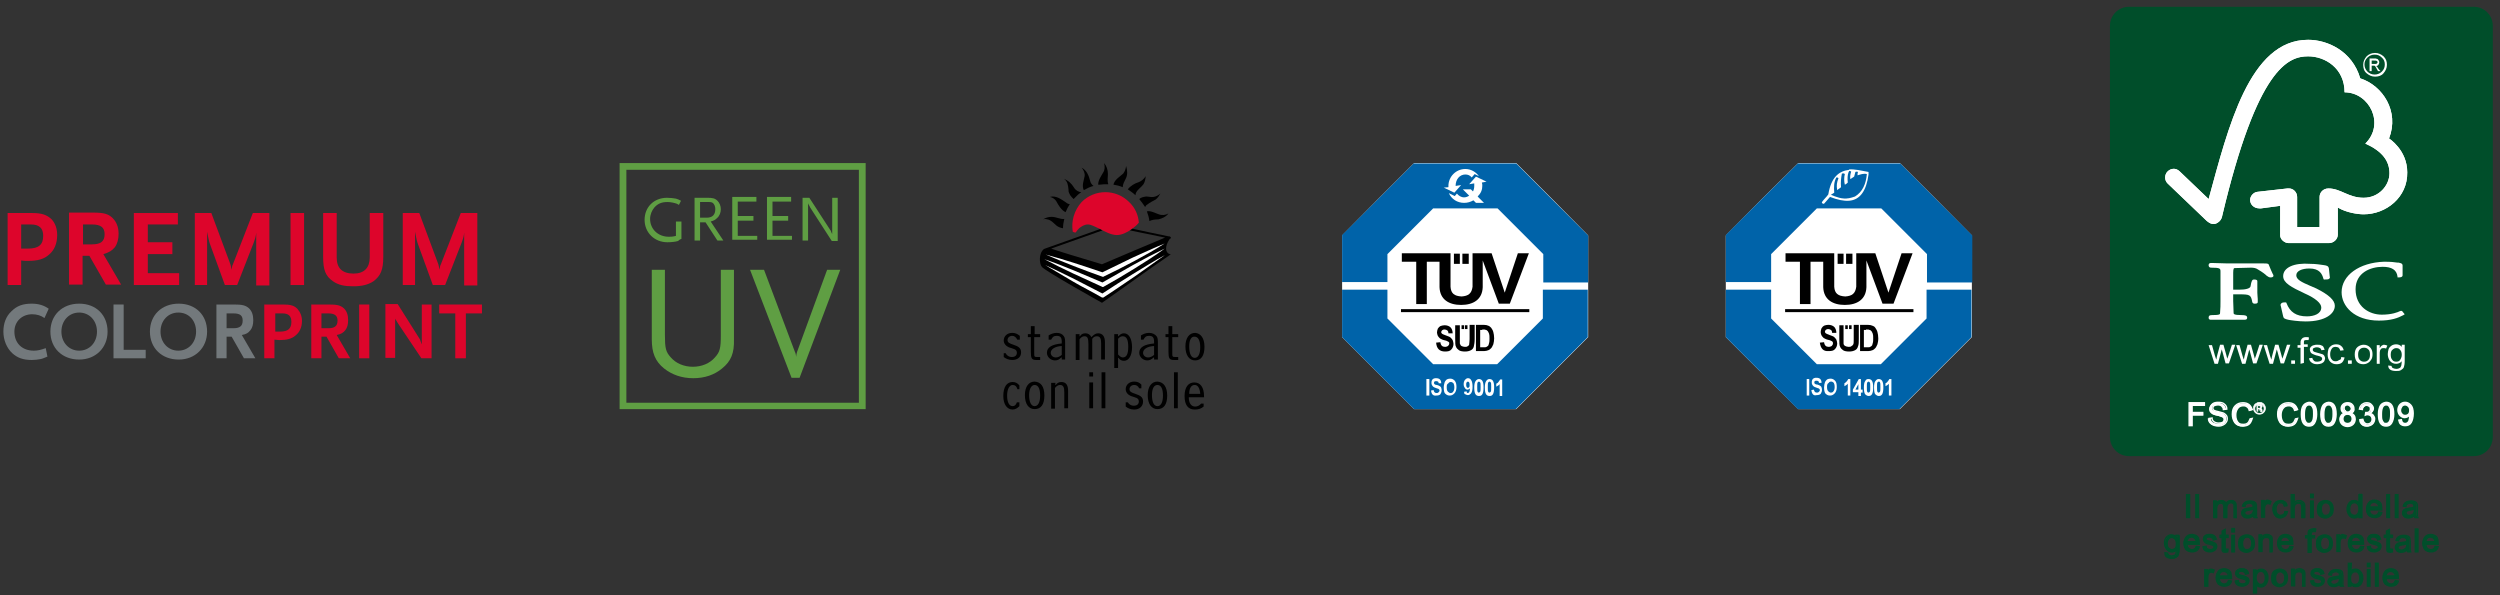 <?xml version="1.0" encoding="utf-8"?>
<!-- Generator: Adobe Illustrator 26.0.1, SVG Export Plug-In . SVG Version: 6.00 Build 0)  -->
<svg version="1.1" id="Livello_1" xmlns="http://www.w3.org/2000/svg" xmlns:xlink="http://www.w3.org/1999/xlink" x="0px" y="0px"
	 viewBox="0 0 590.3 140.6" style="enable-background:new 0 0 590.3 140.6;" xml:space="preserve">
<rect x="0" y="0" width="590.3" height="140.6" fill="#333333" stroke="none"/>
<style type="text/css">
	.st0{fill:#DD052B;}
	.st1{fill:#73797C;}
	.st2{fill:#FFFFFF;}
	.st3{fill:#5F9E43;}
	.st4{fill:#004E2A;}
	.st5{fill:none;stroke:#FFFFFF;stroke-width:0.332;}
	.st6{fill:none;stroke:#FFFFFF;stroke-width:0.165;}
	.st7{fill:none;stroke:#004E2A;stroke-width:0.332;}
	.st8{fill:#0063A9;}
</style>
<g>
	<g>
		<path class="st0" d="M10.2,55.7c0,2.1-1.1,3-3.6,3c-0.1,0-0.4,0-0.7,0H5.4l-0.4,0V53h2.3C9.3,53,10.2,53.9,10.2,55.7 M13.5,55.5
			c0-1.6-0.5-2.9-1.4-3.8c-1.1-1-2.3-1.4-4.5-1.4H1.8v17H5v-5.8c0.6,0.1,0.9,0.1,1.6,0.1c2.3,0,3.8-0.4,5-1.5
			C12.9,59,13.5,57.4,13.5,55.5"/>
		<path class="st0" d="M24.7,55.3c0,1.7-0.9,2.4-3,2.4h-2.1V53h2.1C23.8,53,24.7,53.7,24.7,55.3 M27.1,58.4c0.6-0.8,0.9-1.9,0.9-3.2
			c0-1.6-0.5-2.8-1.4-3.7c-1-1-2.1-1.3-4.6-1.3h-5.7v17h3.2v-6.8h1.6l3.9,6.8h3.6L24.4,60C25.8,59.6,26.4,59.2,27.1,58.4"/>
	</g>
	<polygon class="st0" points="31.6,50.3 31.6,67.3 42.3,67.3 42.3,64.5 34.9,64.5 34.9,60 40.7,60 40.7,57.2 34.9,57.2 34.9,53 
		42,53 42,50.3 	"/>
	<g>
		<path class="st0" d="M63.6,67.3v-17h-3.9L55,62.4c-0.2,0.4-0.2,0.5-0.3,1.3c-0.1-0.6-0.2-0.8-0.3-1.3l-4.5-12.1h-3.9v17h2.9V54.7
			c0.3,1.4,0.3,1.7,0.6,2.7l3.6,9.9H56l3.9-10c0.5-1.4,0.5-1.5,0.6-2.4v12.5H63.6z"/>
	</g>
	<rect x="68.6" y="50.3" class="st0" width="3.2" height="17"/>
	<g>
		<path class="st0" d="M90.5,60.6V50.3h-3.2v10.5c0,2.4-1.3,3.8-3.8,3.8c-2.7,0-4-1.3-4-3.8V50.3h-3.2v10.4c0,3.1,0.6,4.5,2.3,5.7
			c1.3,0.9,2.7,1.2,4.8,1.2c2.1,0,3.6-0.4,4.8-1.2C89.9,65.1,90.5,63.7,90.5,60.6"/>
		<path class="st0" d="M112.7,67.3v-17h-3.9l-4.7,12.1c-0.2,0.4-0.2,0.5-0.3,1.3c-0.1-0.6-0.2-0.8-0.3-1.3L99,50.3h-3.9v17H98V54.7
			c0.3,1.4,0.3,1.7,0.6,2.7l3.6,9.9h2.9l3.9-10c0.5-1.4,0.5-1.5,0.6-2.4v12.5H112.7z"/>
		<path class="st0" d="M68.8,76c0,1.6-0.8,2.3-2.7,2.3c-0.1,0-0.3,0-0.5,0h-0.3l-0.3,0V74h1.7C68.1,74,68.8,74.6,68.8,76 M71.3,75.8
			c0-1.2-0.4-2.1-1.1-2.9c-0.8-0.8-1.7-1-3.4-1h-4.4v12.7h2.4v-4.4c0.4,0,0.7,0.1,1.2,0.1c1.7,0,2.9-0.3,3.8-1.1
			C70.8,78.4,71.3,77.2,71.3,75.8"/>
		<path class="st0" d="M79.7,75.7c0,1.3-0.7,1.8-2.2,1.8h-1.6V74h1.6C79,74,79.7,74.5,79.7,75.7 M81.5,78c0.5-0.6,0.7-1.4,0.7-2.4
			c0-1.2-0.3-2.1-1-2.8c-0.8-0.7-1.6-0.9-3.5-0.9h-4.2v12.7h2.4v-5.1h1.2l2.9,5.1h2.7l-3.2-5.5C80.5,78.9,81,78.6,81.5,78"/>
	</g>
	<rect x="84.8" y="71.9" class="st0" width="2.4" height="12.7"/>
	<g>
		<path class="st0" d="M101.9,84.8V71.9h-2.3v9.4l-0.1-0.2l-0.1-0.3c0,0-0.1-0.1-0.1-0.3c-0.1-0.1-0.1-0.2-0.1-0.3l-5.3-8.4H91v12.7
			h2.3v-9.3c0.1,0.2,0.1,0.3,0.2,0.4c0,0,0.1,0.1,0.2,0.3c0.2,0.3,0.2,0.4,0.3,0.5l5.5,8.2H101.9z"/>
	</g>
	<polygon class="st0" points="103.7,71.9 103.7,74 107.5,74 107.5,84.6 110,84.6 110,74 113.8,74 113.8,71.9 	"/>
	<g>
		<path class="st1" d="M11.5,72.9c-1.1-0.8-2.4-1.2-4-1.2c-2.1,0-3.5,0.5-4.8,1.8c-1.3,1.2-1.9,2.9-1.9,4.8c0,2,0.8,3.9,2.1,5.1
			c1.2,1.1,2.6,1.6,4.6,1.6c0.8,0,1.4-0.1,2-0.2c0.6-0.1,0.9-0.3,1.7-0.6l-0.4-2c-1.1,0.4-1.9,0.6-2.8,0.6c-2.8,0-4.6-1.8-4.6-4.5
			c0-2.4,1.8-4.1,4.2-4.1c1.1,0,2.1,0.3,2.9,0.9L11.5,72.9z"/>
		<path class="st1" d="M22.9,78.3c0,2.6-1.8,4.5-4.2,4.5c-2.4,0-4.2-1.9-4.2-4.5c0-2.6,1.8-4.5,4.2-4.5
			C21.1,73.8,22.9,75.7,22.9,78.3 M25.4,78.3c0-3.9-2.7-6.6-6.7-6.6c-4,0-6.8,2.7-6.8,6.6c0,3.9,2.8,6.6,6.8,6.6
			C22.6,84.9,25.4,82.1,25.4,78.3"/>
	</g>
	<polygon class="st1" points="26.8,71.9 26.8,84.6 34.4,84.6 34.4,82.6 29.2,82.6 29.2,71.9 	"/>
	<path class="st1" d="M46.3,78.3c0,2.6-1.8,4.5-4.2,4.5c-2.4,0-4.2-1.9-4.2-4.5c0-2.6,1.8-4.5,4.2-4.5
		C44.6,73.8,46.3,75.7,46.3,78.3 M48.9,78.3c0-3.9-2.7-6.6-6.7-6.6c-4,0-6.8,2.7-6.8,6.6c0,3.9,2.8,6.6,6.8,6.6
		C46.1,84.9,48.9,82.1,48.9,78.3"/>
	<path class="st1" d="M57.3,75.7c0,1.3-0.7,1.8-2.2,1.8h-1.6V74h1.6C56.7,74,57.3,74.5,57.3,75.7 M59.1,78c0.5-0.6,0.7-1.4,0.7-2.4
		c0-1.2-0.3-2.1-1-2.8c-0.8-0.7-1.6-0.9-3.5-0.9h-4.2v12.7h2.4v-5.1h1.2l2.9,5.1h2.7l-3.2-5.5C58.2,78.9,58.6,78.6,59.1,78"/>
</g>
<g>
	<path d="M237.5,83.5c0.3,0.5,0.8,0.8,1.4,0.8c0.8,0,1.2-0.4,1.2-1c0-0.9-0.8-0.9-1.9-1.3c-0.7-0.3-1.2-0.9-1.2-1.6
		c0-1,0.8-1.8,2-1.8c0.7,0,1.2,0.2,1.8,0.7v0.9h-0.6c-0.3-0.6-0.7-0.9-1.2-0.9c-0.6,0-1.1,0.4-1.1,1c0,0.6,0.5,0.8,1.4,1.1
		c1.2,0.4,1.8,0.8,1.8,1.8c0,1.1-0.8,1.8-2.1,1.8c-0.8,0-1.5-0.3-2-0.7v-0.9H237.5z"/>
	<path d="M245.6,78.9v0.7h-1.4v3.8c0,0.8,0,0.9,0.8,0.9h0.6v0.7h-0.9c-1.1,0-1.3-0.4-1.3-1.9v-3.5h-0.7v-0.7h0.7v-1.9h0.9v1.9H245.6
		z"/>
	<path d="M251.6,84.9h-0.9v-0.5h-0.1c-0.5,0.5-0.9,0.7-1.5,0.7c-1,0-1.9-0.8-1.9-1.8c0-1.3,1.2-2,3.5-2.2c0-0.1,0-0.3,0-0.4
		c0-1-0.3-1.4-1.2-1.4c-0.7,0-1,0.3-1.3,0.9h-0.6v-1c0.5-0.3,1.1-0.6,1.9-0.6c0.8,0,1.4,0.3,1.7,0.8c0.3,0.4,0.3,0.9,0.3,1.9V84.9z
		 M250.7,81.7c-1.7,0.1-2.6,0.8-2.6,1.6c0,0.6,0.5,1.1,1.2,1.1c0.5,0,0.9-0.2,1.4-0.6V81.7z"/>
	<path d="M254.9,78.9v0.5l0.1,0c0.3-0.5,0.7-0.7,1.3-0.7c0.6,0,1.1,0.3,1.4,0.9c0.6-0.6,1-0.9,1.6-0.9c1,0,1.6,0.7,1.6,2.1v4.1H260
		v-3.8c0-1.1-0.2-1.7-1-1.7c-0.5,0-0.8,0.2-1.1,0.6v4.9H257v-3.6c0-1.4-0.2-1.9-0.9-1.9c-0.5,0-0.8,0.2-1.2,0.7v4.9H254v-6.1H254.9z
		"/>
	<path d="M264,78.9v0.5l0.1,0c0.4-0.5,0.8-0.7,1.3-0.7c1.1,0,1.9,1.2,1.9,3.3c0,2-0.8,3.2-1.9,3.2c-0.5,0-1-0.2-1.3-0.7l-0.1,0v2.4
		h-0.9v-8H264z M264,83.7c0.4,0.4,0.7,0.7,1.1,0.7c0.9,0,1.3-0.8,1.3-2.5c0-1.7-0.4-2.5-1.3-2.5c-0.4,0-0.8,0.2-1.1,0.6V83.7z"/>
	<path d="M273.4,84.9h-0.9v-0.5h-0.1c-0.5,0.5-1,0.7-1.5,0.7c-1,0-1.9-0.8-1.9-1.8c0-1.3,1.2-2,3.5-2.2c0-0.1,0-0.3,0-0.4
		c0-1-0.3-1.4-1.2-1.4c-0.7,0-1,0.3-1.3,0.9h-0.6v-1c0.5-0.3,1.1-0.6,1.9-0.6c0.8,0,1.4,0.3,1.8,0.8c0.3,0.4,0.3,0.9,0.3,1.9V84.9z
		 M272.5,81.7c-1.7,0.1-2.6,0.8-2.6,1.6c0,0.6,0.5,1.1,1.2,1.1c0.5,0,0.9-0.2,1.4-0.6V81.7z"/>
	<path d="M278.2,78.9v0.7h-1.4v3.8c0,0.8,0,0.9,0.8,0.9h0.6v0.7h-1c-1.1,0-1.3-0.4-1.3-1.9v-3.5h-0.7v-0.7h0.7v-1.9h0.9v1.9H278.2z"
		/>
	<path d="M284.4,81.9c0,2.1-0.8,3.2-2.2,3.2c-1.4,0-2.3-1.2-2.3-3.3c0-2,0.9-3.2,2.3-3.2C283.5,78.7,284.4,79.8,284.4,81.9
		 M280.8,81.8c0,1.8,0.5,2.7,1.3,2.7c0.8,0,1.3-0.9,1.3-2.5c0-1.6-0.5-2.5-1.3-2.5C281.3,79.4,280.8,80.2,280.8,81.8"/>
	<path d="M240.2,91.8c-0.2-0.6-0.5-0.9-1.1-0.9c-0.7,0-1.3,0.9-1.3,2.5c0,1.6,0.5,2.5,1.3,2.5c0.5,0,0.8-0.3,1-0.9h0.6v0.9
		c-0.5,0.5-1,0.8-1.6,0.8c-1.3,0-2.2-1.2-2.2-3.2c0-2.1,0.8-3.3,2.2-3.3c0.6,0,1.1,0.2,1.6,0.8v0.9H240.2z"/>
	<path d="M246.6,93.4c0,2.1-0.8,3.2-2.3,3.2c-1.4,0-2.3-1.2-2.3-3.3c0-2,0.9-3.2,2.3-3.2C245.8,90.2,246.6,91.3,246.6,93.4
		 M243,93.3c0,1.7,0.5,2.6,1.3,2.6c0.8,0,1.3-0.9,1.3-2.5c0-1.7-0.5-2.5-1.3-2.5C243.6,90.9,243,91.7,243,93.3"/>
	<path d="M249.2,90.4v0.5l0.1,0c0.3-0.5,0.8-0.7,1.3-0.7c1.1,0,1.6,0.7,1.6,2.1v4.1h-0.9v-3.8c0-1.1-0.2-1.7-1-1.7
		c-0.4,0-0.8,0.2-1.2,0.7v4.9h-0.9v-6.1H249.2z"/>
	<path d="M257.2,96.4h0.9v-6.1h-0.9V96.4z M257.2,88.9h0.9v-1h-0.9V88.9z"/>
	<rect x="260.1" y="87.9" width="0.9" height="8.5"/>
	<g>
		<path d="M266.3,95c0.3,0.5,0.8,0.8,1.4,0.8c0.8,0,1.2-0.4,1.2-1c0-0.9-0.8-0.9-1.9-1.3c-0.7-0.3-1.2-0.9-1.2-1.6
			c0-1,0.8-1.8,2-1.8c0.7,0,1.2,0.2,1.7,0.7v0.9H269c-0.3-0.6-0.7-0.8-1.2-0.8c-0.6,0-1.1,0.4-1.1,1c0,0.6,0.5,0.8,1.4,1.1
			c1.2,0.4,1.8,0.8,1.8,1.8c0,1.1-0.8,1.9-2.1,1.9c-0.8,0-1.5-0.3-2-0.7V95H266.3z"/>
		<path d="M275.6,93.4c0,2.1-0.8,3.2-2.3,3.2c-1.4,0-2.3-1.2-2.3-3.3c0-2,0.9-3.2,2.3-3.2C274.7,90.2,275.6,91.3,275.6,93.4
			 M272,93.3c0,1.7,0.5,2.6,1.3,2.6c0.8,0,1.3-0.9,1.3-2.5c0-1.7-0.5-2.5-1.3-2.5C272.5,90.9,272,91.7,272,93.3"/>
	</g>
	<rect x="277.2" y="87.9" width="0.9" height="8.5"/>
	<g>
		<path d="M280.7,93.7v0.2c0,1.3,0.6,2.1,1.5,2.1c0.6,0,1.1-0.3,1.4-0.7h0.6v0.7c-0.6,0.5-1.2,0.7-2.1,0.7c-1.6,0-2.4-1.1-2.4-3.2
			c0-2.1,0.9-3.2,2.3-3.2c1.4,0,2.3,1.1,2.3,3.3v0.2H280.7z M283.4,93c-0.1-1.4-0.6-2.1-1.3-2.1c-0.8,0-1.3,0.7-1.3,2.1H283.4z"/>
		<path class="st0" d="M253.3,54.7c0.3,0.2,0.6,0.2,0.7,0.2c0.2-0.3,0.4-0.6,0.8-1c0.5-0.4,1.2-0.9,2.1-0.9c0.7,0,1.6,0.5,2.7,1
			c1.3,0.7,2.8,1.5,4.1,1.5c2.4,0,5-2.6,5-2.7l0.2-0.2c-0.1-1.8-0.9-3.6-2.3-4.9c-3.1-3.1-8.1-3.1-11.2,0
			C253.6,49.7,252.9,52.3,253.3,54.7"/>
		<path d="M276.2,60c-1-0.3-1.3-1.7,0-3.6c0.1,0,0.2-0.1,0.2-0.1c0.1-0.2,0.1-0.3-0.1-0.4c-0.1-0.1-0.3-0.1-0.4-0.1
			c-0.2,0-8.5-1.8-8.5-1.8c-0.2,0.1-0.4,0.3-0.6,0.4l8.3,1.7c-4.7,2-9.6,4-14.9,6.3c-3.8-1.1-11.9-3.6-12-3.7l12.1-4.3
			c-0.2-0.1-0.4-0.2-0.6-0.3l-12.4,4.4c-0.4,0.1-0.7,0.3-0.8,0.3c-1.3,1-1.1,3.5-0.5,4.2c0.4,0.8,14.2,8.5,14.2,8.5
			c5.3-3.7,10.6-7.6,15.9-11.2c0.1-0.1,0.1-0.1,0.2-0.2C276.5,60.1,276.4,59.9,276.2,60"/>
		<path d="M251.3,51.7c-1,0.1-1.9-0.5-3-0.5c-0.7,0-1.4,0.2-2,0.6c0.5-0.2,1,0,1.4,0.1c0.7,0.3,1.2,0.9,1.8,1.4
			c0.4,0.3,0.9,0.5,1.5,0.6C251,53.2,251.1,52.5,251.3,51.7"/>
		<path d="M251.6,50.1c0.3-0.7,0.6-1.3,1-1.9c-0.3,0-0.7-0.2-0.9-0.4c-1.2-0.8-2.4-1.7-3.8-1.3c0.6,0.1,1.2,0.5,1.5,1
			C250,48.6,250.6,49.6,251.6,50.1"/>
		<path d="M262.9,43.6c0.7,0.1,1.5,0.3,2.2,0.6c0-0.7,0.4-1.4,0.7-2c0.5-0.9,0.4-2,0.1-3c-0.1,0.7-0.3,1.3-0.7,1.8
			C264.3,41.8,263.2,42.4,262.9,43.6"/>
		<path d="M268.1,46.1c0-0.2,0.1-0.3,0.1-0.5c0.4-0.9,1.2-1.3,1.8-2.1c0.3-0.5,0.5-1.2,0.5-1.9c-0.3,0.6-0.9,1.1-1.6,1.4
			c-1,0.3-2,0.9-2.6,1.7C267,45.2,267.6,45.6,268.1,46.1"/>
		<path d="M271.4,52.2c0.6-0.3,1.3-0.4,2.1-0.4c0.9-0.2,1.8-0.6,2.4-1.4c-0.7,0.4-1.5,0.5-2.3,0.2c-0.9-0.3-1.9-0.9-2.8-0.7
			C271.1,50.7,271.3,51.4,271.4,52.2"/>
		<path d="M269,47c0.5,0.6,1,1.3,1.4,1.9c0.1-0.3,0.3-0.5,0.5-0.6c0.6-0.5,1.3-0.8,2-1.2c0.5-0.4,0.8-0.9,1.1-1.4
			c-0.5,0.4-1,0.7-1.6,0.8c-0.6,0.1-1.2-0.1-1.8-0.1C270,46.5,269.4,46.6,269,47C269,47,269,47,269,47"/>
		<path d="M252.4,45.5c0.1,0.2,0.2,0.4,0.3,0.6c0.2,0.3,0.5,0.6,0.8,0.9c0.3-0.3,0.6-0.6,1-1c0.2-0.2,0.5-0.4,0.8-0.6
			c-0.6-0.1-1.3-0.4-1.7-1.1c-0.6-1-1.4-1.7-2.4-2.1c0.9,0.6,1,1.6,1.1,2.6C252.3,45.1,252.3,45.3,252.4,45.5"/>
		<path d="M256.1,41.6c-0.2,1.1-0.7,2.2-0.2,3.3c0.7-0.4,1.5-0.8,2.3-1c-0.4-0.3-0.7-0.7-0.8-1.2c-0.3-1.2-0.8-2.5-2-3.1
			C255.9,40.2,256.2,40.9,256.1,41.6"/>
		<path d="M260.5,40.7c-0.5,0.9-1.2,1.8-1.2,2.9c0.1,0,0.2,0,0.3,0l0.1,0c0.6-0.1,1.3-0.1,2-0.1c-0.3-0.8-0.1-1.6-0.1-2.4
			c0-1-0.3-1.9-0.9-2.6C260.9,39.3,260.9,40.1,260.5,40.7"/>
		<path class="st2" d="M267.9,65.3c-2.4,1.6-4.8,3.3-7.3,4.9c-0.1,0.1-0.3,0.1-0.5,0c-2.2-1.3-4.5-2.4-6.7-3.7
			c-2.2-1.3-4.4-2.6-6.6-3.9c2.3,1,4.6,2.2,6.9,3.3c2.2,1.1,4.4,2.3,6.6,3.4c2.4-1.6,4.8-3.1,7.2-4.6c2.5-1.5,5-3.1,7.6-4.5
			C272.7,61.9,270.3,63.6,267.9,65.3"/>
		<path class="st2" d="M267.9,63.4c-2.4,1.5-4.8,2.9-7.3,4.3c-0.1,0.1-0.3,0.1-0.4,0c-4.6-2.1-9.1-4.1-13.6-6.5
			c4.7,1.6,9.2,3.6,13.7,5.5c2.4-1.4,4.8-2.7,7.2-4.1c2.5-1.4,5-2.7,7.5-3.9C272.7,60.4,270.3,61.9,267.9,63.4"/>
		<path class="st2" d="M267.9,61.6c-2.4,1.3-4.8,2.5-7.3,3.7c-0.1,0.1-0.2,0.1-0.4,0c-4.5-1.6-8.9-3.3-13.3-5.2
			c4.5,1.2,9,2.7,13.4,4.2c2.4-1.2,4.8-2.3,7.2-3.5c2.5-1.1,5-2.3,7.5-3.3C272.7,59,270.3,60.3,267.9,61.6"/>
	</g>
</g>
<g>
	<path class="st3" d="M146.3,96.6h58.1V38.5h-58.1V96.6z M202.8,95.1h-54.9V40.1h54.9V95.1z"/>
	<g>
		<path class="st3" d="M170.5,87c-1.8,1.5-4.1,2.3-6.8,2.3c-2.7,0-5-0.8-6.9-2.3c-2.1-1.7-2.9-3.7-2.9-6.9V63.7h3.1v15.4
			c0,3.1,0.2,4,1.4,5.3c1.2,1.4,3.1,2.2,5.2,2.2c2.1,0,4-0.8,5.2-2.2c1.2-1.3,1.4-2.2,1.4-5.3V63.7h3.1v16.4
			C173.4,83.4,172.6,85.3,170.5,87"/>
		<path class="st3" d="M188.8,89.2h-1.9l-9.8-25.5h3.3l7.3,19.4c0.2,0.3,0.2,0.7,0.3,1.2c0-0.5,0.1-0.8,0.2-1.2l7.1-19.4h3.1
			L188.8,89.2z"/>
		<path class="st3" d="M160.9,56.4v-4.1h-1.3v3.4c-0.8,0.2-1.2,0.2-1.7,0.2c-2.5,0-4.4-1.8-4.4-4.2c0-1,0.4-2,1-2.7
			c0.8-0.9,1.7-1.3,3.1-1.3c0.8,0,1.6,0.2,2.2,0.4c0.1,0.1,0.3,0.1,0.5,0.3l0.5-1c-0.6-0.3-0.8-0.4-1.2-0.5
			c-0.5-0.1-1.4-0.2-2.1-0.2c-3.1,0-5.3,2.2-5.3,5.2c0,3,2.3,5.3,5.4,5.3c0.8,0,1.9-0.1,2.5-0.3C160.4,56.6,160.6,56.5,160.9,56.4
			 M170.8,56.8l-3-4.5c0.8-0.2,1.1-0.4,1.5-0.8c0.6-0.5,0.9-1.3,0.9-2.1c0-0.8-0.3-1.5-0.8-2c-0.6-0.6-1.2-0.7-2.4-0.7H164v10.1h1.3
			v-4.3h1.3l2.8,4.3H170.8z M168.9,49.4c0,1.3-0.7,2-2,2h-1.6v-3.7h1.6c0.9,0,1.2,0,1.5,0.3C168.7,48.3,168.9,48.8,168.9,49.4
			 M178.8,56.8v-1.1h-4.6v-3.6h3.7v-1.1h-3.7v-3.4h4.4v-1.1h-5.7v10.1H178.8z M187,56.8v-1.1h-4.6v-3.6h3.7v-1.1h-3.7v-3.4h4.4v-1.1
			h-5.7v10.1H187z M197.8,56.9V46.7h-1.3v8.6c0-0.1,0-0.1-0.1-0.2c-0.1-0.3-0.1-0.3-0.2-0.5c0-0.1-0.1-0.2-0.1-0.2l-5-7.7h-1.6v10.1
			h1.3V48c0.1,0.2,0.1,0.3,0.2,0.4c0,0.1,0.1,0.1,0.1,0.2c0.1,0.2,0.2,0.3,0.2,0.4l5.1,7.9H197.8z"/>
	</g>
</g>
<g>
	<g>
		<path class="st4" d="M502.7,1.6h81.4c2.5,0,4.5,2,4.5,4.5v97.1c0,2.5-2,4.5-4.5,4.5h-81.4c-2.5,0-4.5-2-4.5-4.5V6.1
			C498.2,3.6,500.2,1.6,502.7,1.6"/>
		<path class="st2" d="M522.9,85.9l-1.4-4.4h0.8l0.7,2.5l0.3,0.9c0,0,0.1-0.3,0.2-0.9l0.7-2.6h0.8l0.7,2.5l0.2,0.8l0.3-0.8l0.8-2.5
			h0.8l-1.5,4.4h-0.8l-0.7-2.6l-0.2-0.7l-0.9,3.4H522.9z"/>
		<path class="st2" d="M529.4,85.9l-1.4-4.4h0.8l0.7,2.5l0.3,0.9c0,0,0.1-0.3,0.2-0.9l0.7-2.6h0.8l0.7,2.5l0.2,0.8l0.3-0.8l0.8-2.5
			h0.8l-1.5,4.4H532l-0.7-2.6l-0.2-0.7l-0.9,3.4H529.4z"/>
		<path class="st2" d="M535.9,85.9l-1.4-4.4h0.8l0.7,2.5l0.3,0.9c0,0,0.1-0.3,0.2-0.9l0.7-2.6h0.8l0.7,2.5l0.2,0.8l0.3-0.8l0.8-2.5
			h0.8l-1.5,4.4h-0.8l-0.7-2.6l-0.2-0.7l-0.9,3.4H535.9z"/>
	</g>
	<rect x="541" y="85.1" class="st2" width="0.9" height="0.8"/>
	<g>
		<path class="st2" d="M543.2,85.9v-3.8h-0.7v-0.6h0.7v-0.5c0-0.3,0-0.5,0.1-0.7c0.1-0.2,0.2-0.3,0.4-0.5c0.2-0.1,0.4-0.2,0.8-0.2
			c0.2,0,0.5,0,0.7,0.1l-0.1,0.6c-0.2,0-0.3,0-0.5,0c-0.2,0-0.4,0-0.5,0.1c-0.1,0.1-0.1,0.3-0.1,0.5v0.4h0.9v0.6h-0.9v3.8
			L543.2,85.9L543.2,85.9z"/>
		<path class="st2" d="M545.2,84.6l0.8-0.1c0,0.3,0.2,0.5,0.4,0.7c0.2,0.2,0.5,0.2,0.8,0.2c0.3,0,0.6-0.1,0.8-0.2
			c0.2-0.1,0.3-0.3,0.3-0.5c0-0.2-0.1-0.3-0.2-0.4c-0.1-0.1-0.4-0.2-0.8-0.3c-0.6-0.1-0.9-0.3-1.2-0.4c-0.2-0.1-0.4-0.2-0.5-0.4
			c-0.1-0.2-0.2-0.4-0.2-0.6c0-0.2,0-0.4,0.1-0.5c0.1-0.2,0.2-0.3,0.4-0.4c0.1-0.1,0.3-0.2,0.5-0.2c0.2-0.1,0.4-0.1,0.7-0.1
			c0.4,0,0.7,0,0.9,0.1c0.3,0.1,0.5,0.2,0.6,0.4c0.1,0.2,0.2,0.4,0.3,0.7l-0.8,0.1c0-0.2-0.1-0.4-0.3-0.5c-0.2-0.1-0.4-0.2-0.7-0.2
			c-0.4,0-0.6,0.1-0.8,0.2c-0.2,0.1-0.2,0.2-0.2,0.4c0,0.1,0,0.2,0.1,0.3c0.1,0.1,0.2,0.1,0.3,0.2c0.1,0,0.3,0.1,0.7,0.2
			c0.5,0.1,0.9,0.3,1.1,0.3c0.2,0.1,0.4,0.2,0.5,0.4c0.1,0.2,0.2,0.4,0.2,0.6c0,0.2-0.1,0.5-0.2,0.7c-0.1,0.2-0.4,0.4-0.6,0.5
			c-0.3,0.1-0.6,0.2-1,0.2c-0.6,0-1-0.1-1.4-0.4C545.5,85.4,545.3,85.1,545.2,84.6"/>
		<path class="st2" d="M552.8,84.3l0.8,0.1c-0.1,0.5-0.3,0.9-0.6,1.2c-0.3,0.3-0.8,0.4-1.3,0.4c-0.6,0-1.1-0.2-1.5-0.6
			c-0.4-0.4-0.6-1-0.6-1.7c0-0.5,0.1-0.9,0.2-1.3c0.2-0.4,0.4-0.6,0.7-0.8c0.3-0.2,0.7-0.3,1.1-0.3c0.5,0,0.9,0.1,1.2,0.4
			c0.3,0.2,0.5,0.6,0.6,1l-0.8,0.1c-0.1-0.3-0.2-0.5-0.4-0.7c-0.2-0.1-0.4-0.2-0.7-0.2c-0.4,0-0.7,0.1-0.9,0.4
			c-0.2,0.3-0.4,0.7-0.4,1.3c0,0.6,0.1,1,0.4,1.3c0.2,0.3,0.5,0.4,0.9,0.4c0.3,0,0.6-0.1,0.8-0.3C552.7,85,552.8,84.7,552.8,84.3"/>
	</g>
	<rect x="554.4" y="85.1" class="st2" width="0.9" height="0.8"/>
	<g>
		<path class="st2" d="M556,83.7c0-0.8,0.2-1.4,0.7-1.8c0.4-0.3,0.9-0.5,1.4-0.5c0.6,0,1.1,0.2,1.5,0.6c0.4,0.4,0.6,0.9,0.6,1.6
			c0,0.6-0.1,1-0.3,1.3c-0.2,0.3-0.4,0.6-0.8,0.8c-0.3,0.2-0.7,0.3-1.1,0.3c-0.6,0-1.2-0.2-1.5-0.6C556.2,85,556,84.5,556,83.7
			 M556.8,83.7c0,0.6,0.1,1,0.4,1.3c0.3,0.3,0.6,0.4,1,0.4c0.4,0,0.7-0.1,1-0.4c0.3-0.3,0.4-0.7,0.4-1.3c0-0.5-0.1-1-0.4-1.2
			c-0.3-0.3-0.6-0.4-1-0.4c-0.4,0-0.7,0.1-1,0.4C556.9,82.8,556.8,83.2,556.8,83.7"/>
		<path class="st2" d="M561.2,85.9v-4.4h0.7v0.7c0.2-0.3,0.3-0.5,0.5-0.6c0.2-0.1,0.3-0.2,0.5-0.2c0.3,0,0.5,0.1,0.8,0.2l-0.3,0.7
			c-0.2-0.1-0.4-0.1-0.6-0.1c-0.2,0-0.3,0-0.5,0.1c-0.1,0.1-0.2,0.2-0.3,0.4c-0.1,0.3-0.1,0.6-0.1,0.9v2.3L561.2,85.9L561.2,85.9z"
			/>
		<path class="st2" d="M563.9,86.3l0.8,0.1c0,0.2,0.1,0.4,0.3,0.5c0.2,0.1,0.5,0.2,0.8,0.2c0.4,0,0.6-0.1,0.8-0.2
			c0.2-0.1,0.3-0.3,0.4-0.6c0-0.2,0.1-0.5,0.1-1c-0.3,0.4-0.8,0.6-1.3,0.6c-0.6,0-1.1-0.2-1.5-0.7c-0.3-0.4-0.5-1-0.5-1.6
			c0-0.4,0.1-0.8,0.2-1.2c0.2-0.4,0.4-0.6,0.7-0.8c0.3-0.2,0.7-0.3,1.1-0.3c0.5,0,1,0.2,1.3,0.6v-0.5h0.7v3.8c0,0.7-0.1,1.2-0.2,1.5
			c-0.1,0.3-0.4,0.5-0.7,0.7c-0.3,0.2-0.7,0.2-1.2,0.2c-0.5,0-1-0.1-1.3-0.3C564.1,87.1,563.9,86.8,563.9,86.3 M564.5,83.7
			c0,0.6,0.1,1,0.4,1.3c0.2,0.3,0.5,0.4,0.9,0.4c0.4,0,0.7-0.1,0.9-0.4c0.2-0.3,0.4-0.7,0.4-1.2c0-0.5-0.1-0.9-0.4-1.2
			c-0.2-0.3-0.5-0.4-0.9-0.4c-0.3,0-0.6,0.1-0.9,0.4C564.7,82.7,564.5,83.1,564.5,83.7"/>
		<path class="st2" d="M545,9.4c-13.9,0-18.9,20.8-23.5,37.6c-1.7-1.6-6.8-6.5-6.8-6.5c-1-1-2.2-0.7-2.9,0c-0.7,0.7-0.8,2,0,2.8
			c0,0,6.9,6.6,9.3,8.9c0.7,0.6,1.6,1,2.5,0.4c1-0.6,1.1-1.6,1.1-1.6C533,16,540.3,13.3,545,13.3c4,0,8.6,2.8,8.6,8.5
			c5.9,0,9.6,7.5,4.9,12.1c4,1.8,5.7,4.1,5.7,7c0,2.9-2.5,5.8-6.1,5.8c-3.6,0-5.4-2.2-8.3-2.2c-1.3,0-2.1,1-2.1,2v7.1h-5.3v-7.1
			c0-1.1-0.9-2-1.9-2c0,0-0.5,0-0.4,0l-7.1,0.8c-0.9,0.1-1.7,1-1.7,1.9c0,1.1,0.9,2,2.2,2c0.2,0,0.4,0,0.4,0c0,0,4.5-0.6,4.5-0.6v7
			c0,0.9,1,1.8,2,1.8h9.5c1.1,0,2.1-0.9,2.1-2V49c2,1.2,4.7,1.6,6.1,1.6c5.3,0,10.4-4,10.3-9.9c0-5.3-4.3-8-4.3-8
			c2.5-6.4-1.5-12.5-6.8-14.2C555.4,12,549.5,9.4,545,9.4"/>
		<path class="st2" d="M545,9.4c-13.9,0-18.9,20.8-23.5,37.6c-1.7-1.6-6.8-6.5-6.8-6.5c-1-1-2.2-0.7-2.9,0c-0.7,0.7-0.8,2,0,2.8
			c0,0,6.9,6.6,9.3,8.9c0.7,0.6,1.6,1,2.5,0.4c1-0.6,1.1-1.6,1.1-1.6C533,16,540.3,13.3,545,13.3c4,0,8.6,2.8,8.6,8.5
			c5.9,0,9.6,7.5,4.9,12.1c4,1.8,5.7,4.1,5.7,7c0,2.9-2.5,5.8-6.1,5.8c-3.6,0-5.4-2.2-8.3-2.2c-1.3,0-2.1,1-2.1,2v7.1h-5.3v-7.1
			c0-1.1-0.9-2-1.9-2c0,0-0.5,0-0.4,0l-7.1,0.8c-0.9,0.1-1.7,1-1.7,1.9c0,1.1,0.9,2,2.2,2c0.2,0,0.4,0,0.4,0c0,0,4.5-0.6,4.5-0.6v7
			c0,0.9,1,1.8,2,1.8h9.5c1.1,0,2.1-0.9,2.1-2V49c2,1.2,4.7,1.6,6.1,1.6c5.3,0,10.4-4,10.3-9.9c0-5.3-4.3-8-4.3-8
			c2.5-6.4-1.5-12.5-6.8-14.2C555.4,12,549.5,9.4,545,9.4"/>
		<path class="st2" d="M539.1,65.2c0,1.6,1.9,2.6,5.1,4.1c2.5,1.1,3.9,2.3,3.9,3.3c0,1.5-1.7,2.1-3.4,2.1c-2.5,0-4-1-4.8-3.1
			l-0.1-0.2h-0.2c-0.4,0-0.8,0-1,0.3c-0.2,0.2-0.1,0.5,0,0.8c0,0,0.5,2.2,0.5,2.2c0.1,0.5,0.4,0.6,1.2,0.8c0.4,0.1,2.4,0.4,4.1,0.4
			c4.8,0,6.9-1.9,6.9-3.7c0-1.3-1.4-2.6-4.4-4.1l-1.4-0.6c-2.1-0.9-3.3-1.5-3.3-2.5c0-1,1.3-1.6,3.1-1.6c2.4,0,3,1.3,3.3,2.4
			l0.1,0.2h0.2c0.5,0,0.9,0,1.1-0.2c0.1-0.1,0.2-0.3,0.1-0.5l-0.2-1.9c-0.1-0.6-0.5-0.7-1.2-0.8c-0.8-0.1-1.8-0.3-3.2-0.3
			C541.6,62,539.1,63.2,539.1,65.2"/>
		<path class="st2" d="M552.9,69c0,3.3,3,6.7,8.8,6.7c2.9,0,4.5-0.6,5.8-1.3l0.3-0.2l-0.5-0.6l0,0c-0.1-0.2-0.2-0.2-0.4-0.2
			l-0.3,0.1c-0.4,0.2-1.8,0.8-4.2,0.8c-3,0-6.2-1.9-6.2-6c0-3.9,3.5-5.3,6.4-5.3c2.1,0,3.3,0.7,3.5,2.3l0,0.2h0.3
			c0.2,0,0.9,0,0.9-0.5v-2.3c0-0.6-0.7-0.6-1-0.7l-0.3,0c-0.7-0.1-1.3-0.2-3.1-0.2C557.1,62,552.9,65,552.9,69"/>
		<path class="st2" d="M531.2,62.2l-5.2,0l-3.5-0.1l-0.5,0c-0.3,0-0.5,0.2-0.5,0.5c0,0.1,0,0.6,0.6,0.6c2.1,0,2.2,0.2,2.2,0.9l0,0.5
			l0,2.1v4.4c0,0.7,0,1.9-0.1,2.8c0,0.3,0,0.5-1.9,0.5c-0.5,0-0.8,0.1-0.8,0.6c0,0.1,0,0.5,0.5,0.5l0.1,0c0.2,0,0.8,0,3.7,0
			c3.1,0,3.7,0,3.9,0l0.1,0c0.4,0,0.8,0,0.8-0.5c0-0.5-0.5-0.6-1.3-0.6c-1.9,0-1.9-0.3-1.9-0.5c0-0.9-0.1-2-0.1-2.8v-1.6h1.5
			c2.4,0,2.7,0.1,3,1.8c0.1,0.4,0.4,0.4,0.7,0.4c0.6,0,0.6-0.3,0.6-0.4l0-0.7c0-0.4-0.1-0.8-0.1-1.5v-2.7c0-0.4-0.5-0.4-0.8-0.4
			c-0.4,0-0.6,0.3-0.8,1.6c-0.1,0.5-1.1,0.8-2.7,0.8h-1.4v-4c0-1.1,0.2-1.1,0.4-1.1c0.9,0,3.1-0.1,3.8-0.1c0.6,0,1.2,0.1,1.6,0.4
			c1.2,0.7,1.8,1.2,2.1,1.5c0.4,0.3,0.6,0.4,0.9,0.4c0.2,0,0.7,0,0.7-0.4c0-0.1,0-0.2-0.2-0.5c-0.2-0.4-0.5-1.1-0.9-2.1
			c-0.1-0.3-0.5-0.3-1.2-0.3L531.2,62.2z"/>
	</g>
	<polygon class="st2" points="520.6,95.7 517.6,95.7 517.6,97.4 520.2,97.4 520.2,98 517.6,98 517.6,100.5 516.9,100.5 516.9,95.1 
		520.6,95.1 	"/>
	<polygon class="st5" points="520.5,95.7 517.6,95.7 517.6,97.4 520.1,97.4 520.1,98 517.6,98 517.6,100.5 516.9,100.5 516.9,95.1 
		520.5,95.1 	"/>
	<g>
		<path class="st2" d="M525,96.7c0-0.3-0.2-0.6-0.4-0.8c-0.2-0.2-0.5-0.3-1-0.3c-0.4,0-0.7,0.1-0.9,0.2c-0.2,0.1-0.4,0.3-0.4,0.6
			c0,0.2,0.1,0.4,0.3,0.5c0.2,0.1,0.5,0.2,1,0.3c0.5,0.1,0.8,0.2,1.1,0.3c0.3,0.1,0.5,0.3,0.7,0.5c0.2,0.2,0.3,0.5,0.3,0.9
			c0,0.5-0.2,0.9-0.6,1.2c-0.4,0.3-0.9,0.5-1.5,0.5c-0.8,0-1.3-0.2-1.7-0.5c-0.4-0.3-0.6-0.8-0.6-1.3l0.7-0.1c0,0.4,0.2,0.8,0.5,1
			c0.3,0.2,0.7,0.3,1.1,0.3c0.4,0,0.7-0.1,1-0.2c0.2-0.2,0.4-0.4,0.4-0.7c0-0.3-0.1-0.5-0.4-0.6c-0.3-0.1-0.7-0.3-1.3-0.4
			c-0.6-0.1-1.1-0.3-1.3-0.6c-0.3-0.2-0.4-0.6-0.4-0.9c0-0.4,0.2-0.8,0.5-1.1c0.3-0.3,0.8-0.4,1.4-0.4c0.6,0,1.1,0.1,1.5,0.4
			c0.4,0.3,0.6,0.7,0.6,1.2L525,96.7z"/>
		<path class="st5" d="M525,96.7c0-0.3-0.2-0.6-0.4-0.8c-0.2-0.2-0.5-0.3-0.9-0.3c-0.4,0-0.7,0.1-0.9,0.2c-0.2,0.1-0.3,0.3-0.3,0.6
			c0,0.2,0.1,0.4,0.3,0.5c0.2,0.1,0.5,0.2,1,0.3c0.4,0.1,0.8,0.2,1.1,0.3c0.3,0.1,0.5,0.3,0.7,0.5c0.2,0.2,0.3,0.5,0.3,0.9
			c0,0.5-0.2,0.8-0.6,1.2c-0.4,0.3-0.9,0.5-1.4,0.5c-0.8,0-1.3-0.2-1.7-0.5c-0.4-0.3-0.6-0.8-0.6-1.3l0.7-0.1c0,0.4,0.2,0.7,0.5,0.9
			c0.3,0.2,0.7,0.3,1.1,0.3c0.4,0,0.7-0.1,1-0.2c0.2-0.2,0.4-0.4,0.4-0.7c0-0.3-0.1-0.5-0.4-0.6c-0.3-0.1-0.7-0.3-1.3-0.4
			c-0.6-0.1-1-0.3-1.3-0.6c-0.3-0.2-0.4-0.6-0.4-0.9c0-0.4,0.2-0.8,0.5-1.1c0.3-0.3,0.8-0.4,1.4-0.4c0.6,0,1.1,0.1,1.4,0.4
			c0.4,0.3,0.6,0.7,0.6,1.2L525,96.7z"/>
		<path class="st2" d="M531.8,98.8c-0.2,0.6-0.4,1.1-0.8,1.4c-0.4,0.3-0.9,0.4-1.4,0.5c-0.9,0-1.5-0.3-1.9-0.8
			c-0.4-0.6-0.6-1.2-0.6-2c0-0.9,0.2-1.6,0.7-2c0.5-0.5,1.1-0.7,1.9-0.7c0.5,0,1,0.1,1.4,0.4c0.4,0.3,0.6,0.7,0.8,1.2l-0.7,0.2
			c-0.1-0.4-0.3-0.7-0.5-0.9c-0.2-0.2-0.5-0.3-0.9-0.3c-0.6,0-1,0.2-1.4,0.6c-0.3,0.4-0.5,0.9-0.5,1.6c0,0.8,0.2,1.3,0.5,1.7
			c0.3,0.4,0.7,0.6,1.3,0.6c0.4,0,0.8-0.1,1-0.3c0.3-0.2,0.5-0.6,0.6-1L531.8,98.8z"/>
		<path class="st5" d="M531.8,98.8c-0.2,0.6-0.4,1.1-0.8,1.4c-0.4,0.3-0.9,0.4-1.4,0.4c-0.9,0-1.5-0.3-1.9-0.8
			c-0.4-0.6-0.6-1.2-0.6-2c0-0.9,0.2-1.5,0.7-2c0.5-0.5,1.1-0.7,1.8-0.7c0.5,0,1,0.1,1.4,0.4c0.4,0.3,0.6,0.7,0.8,1.2l-0.7,0.2
			c-0.1-0.4-0.3-0.7-0.5-0.8c-0.2-0.2-0.5-0.3-0.9-0.3c-0.6,0-1,0.2-1.3,0.6c-0.3,0.4-0.5,0.9-0.5,1.6c0,0.8,0.2,1.3,0.5,1.7
			c0.3,0.4,0.7,0.5,1.3,0.5c0.4,0,0.8-0.1,1-0.3c0.3-0.2,0.4-0.6,0.6-1L531.8,98.8z"/>
		<path class="st2" d="M533.5,95c0.4,0,0.7,0.1,1,0.4c0.3,0.3,0.4,0.6,0.4,1c0,0.4-0.1,0.7-0.4,1c-0.3,0.3-0.6,0.4-1,0.4
			c-0.4,0-0.7-0.1-1-0.4c-0.3-0.3-0.4-0.6-0.4-1c0-0.4,0.1-0.7,0.4-1C532.8,95.2,533.1,95,533.5,95 M533.5,97.6
			c0.3,0,0.6-0.1,0.8-0.3c0.2-0.2,0.3-0.5,0.3-0.8c0-0.3-0.1-0.6-0.3-0.8c-0.2-0.2-0.5-0.3-0.8-0.3c-0.3,0-0.6,0.1-0.8,0.3
			c-0.2,0.2-0.3,0.5-0.3,0.8c0,0.3,0.1,0.6,0.3,0.8C532.9,97.5,533.2,97.6,533.5,97.6 M534.2,97.2h-0.3c-0.2-0.3-0.3-0.5-0.4-0.6
			c-0.1,0-0.1-0.1-0.2-0.1h-0.1v0.6h-0.2v-1.5h0.5c0.2,0,0.3,0,0.4,0c0.1,0,0.2,0.1,0.2,0.1c0.1,0.1,0.1,0.1,0.1,0.2
			c0,0.1,0,0.2-0.1,0.3c-0.1,0.1-0.2,0.1-0.3,0.1v0c0.1,0,0.2,0.1,0.4,0.4L534.2,97.2z M533.1,96.4h0.3c0.1,0,0.2,0,0.3-0.1
			c0.1,0,0.1-0.1,0.1-0.2c0-0.1,0-0.1-0.1-0.2c-0.1,0-0.2-0.1-0.3-0.1h-0.3V96.4z"/>
		<path class="st6" d="M533.5,95c0.4,0,0.7,0.1,1,0.4c0.3,0.3,0.4,0.6,0.4,1c0,0.4-0.1,0.7-0.4,1c-0.3,0.3-0.6,0.4-1,0.4
			c-0.4,0-0.7-0.1-1-0.4c-0.3-0.3-0.4-0.6-0.4-1c0-0.4,0.1-0.7,0.4-1C532.8,95.2,533.1,95,533.5,95z M533.5,97.6
			c0.3,0,0.6-0.1,0.8-0.3c0.2-0.2,0.3-0.5,0.3-0.8c0-0.3-0.1-0.6-0.3-0.8c-0.2-0.2-0.5-0.3-0.8-0.3c-0.3,0-0.6,0.1-0.8,0.3
			c-0.2,0.2-0.3,0.5-0.3,0.8c0,0.3,0.1,0.6,0.3,0.8C532.9,97.5,533.2,97.6,533.5,97.6z M534.1,97.2h-0.3c-0.2-0.3-0.3-0.5-0.4-0.6
			c-0.1,0-0.1-0.1-0.2-0.1h-0.1v0.6h-0.2v-1.5h0.5c0.2,0,0.3,0,0.4,0c0.1,0,0.2,0.1,0.2,0.1c0.1,0.1,0.1,0.1,0.1,0.2
			c0,0.1,0,0.2-0.1,0.3c-0.1,0.1-0.2,0.1-0.3,0.1v0c0.1,0,0.2,0.1,0.3,0.4L534.1,97.2z M533.1,96.4h0.3c0.1,0,0.2,0,0.3-0.1
			c0.1,0,0.1-0.1,0.1-0.2c0-0.1,0-0.1-0.1-0.2c0,0-0.2-0.1-0.3-0.1h-0.3V96.4z"/>
		<path class="st2" d="M542.5,98.8c-0.2,0.6-0.4,1.1-0.8,1.4c-0.4,0.3-0.9,0.4-1.4,0.5c-0.9,0-1.5-0.3-1.9-0.8
			c-0.4-0.6-0.6-1.2-0.6-2c0-0.9,0.2-1.6,0.7-2c0.5-0.5,1.1-0.7,1.9-0.7c0.5,0,1,0.1,1.4,0.4c0.4,0.3,0.6,0.7,0.8,1.2l-0.7,0.2
			c-0.1-0.4-0.3-0.7-0.5-0.9c-0.2-0.2-0.5-0.3-0.9-0.3c-0.6,0-1,0.2-1.4,0.6c-0.3,0.4-0.5,0.9-0.5,1.6c0,0.8,0.2,1.3,0.5,1.7
			c0.3,0.4,0.7,0.6,1.3,0.6c0.4,0,0.8-0.1,1-0.3c0.3-0.2,0.5-0.6,0.6-1L542.5,98.8z"/>
		<path class="st5" d="M542.5,98.8c-0.2,0.6-0.4,1.1-0.8,1.4c-0.4,0.3-0.9,0.4-1.4,0.4c-0.9,0-1.5-0.3-1.9-0.8
			c-0.4-0.6-0.6-1.2-0.6-2c0-0.9,0.2-1.5,0.7-2c0.5-0.5,1.1-0.7,1.8-0.7c0.5,0,1,0.1,1.4,0.4c0.4,0.3,0.6,0.7,0.8,1.2l-0.7,0.2
			c-0.1-0.4-0.3-0.7-0.5-0.8c-0.2-0.2-0.5-0.3-0.9-0.3c-0.6,0-1,0.2-1.3,0.6c-0.3,0.4-0.5,0.9-0.5,1.6c0,0.8,0.2,1.3,0.5,1.7
			c0.3,0.4,0.7,0.5,1.3,0.5c0.4,0,0.8-0.1,1-0.3c0.3-0.2,0.4-0.6,0.6-1L542.5,98.8z"/>
		<path class="st2" d="M545.2,95c1.2,0,1.8,0.9,1.8,2.8c0,0.9-0.2,1.6-0.5,2.1c-0.3,0.5-0.7,0.7-1.3,0.7c-1.2,0-1.8-0.9-1.8-2.8
			c0-0.9,0.2-1.6,0.5-2.1C544.2,95.3,544.7,95,545.2,95 M545.2,100c0.4,0,0.6-0.2,0.8-0.5c0.2-0.3,0.3-0.9,0.3-1.7
			c0-0.5,0-1-0.1-1.3c-0.1-0.3-0.2-0.5-0.4-0.7c-0.2-0.2-0.4-0.2-0.6-0.2c-0.4,0-0.6,0.2-0.8,0.5c-0.2,0.4-0.3,0.9-0.3,1.7
			c0,0.5,0,1,0.1,1.3c0.1,0.3,0.2,0.6,0.4,0.7C544.8,100,545,100,545.2,100"/>
		<path class="st5" d="M545.2,95c1.2,0,1.8,0.9,1.8,2.8c0,0.9-0.2,1.6-0.5,2.1c-0.3,0.5-0.7,0.7-1.3,0.7c-1.2,0-1.8-0.9-1.8-2.8
			c0-0.9,0.1-1.6,0.5-2.1C544.2,95.3,544.7,95.1,545.2,95z M545.2,100c0.4,0,0.6-0.2,0.8-0.5c0.2-0.3,0.3-0.9,0.3-1.7
			c0-0.5,0-1-0.1-1.3c-0.1-0.3-0.2-0.5-0.4-0.7c-0.2-0.2-0.4-0.2-0.6-0.2c-0.4,0-0.6,0.2-0.8,0.5c-0.2,0.4-0.3,0.9-0.3,1.7
			c0,0.5,0,1,0.1,1.3c0.1,0.3,0.2,0.5,0.4,0.7C544.8,100,545,100,545.2,100z"/>
		<path class="st2" d="M549.8,95c1.2,0,1.8,0.9,1.8,2.8c0,0.9-0.2,1.6-0.5,2.1c-0.3,0.5-0.7,0.7-1.3,0.7c-1.2,0-1.8-0.9-1.8-2.8
			c0-0.9,0.2-1.6,0.5-2.1C548.8,95.3,549.2,95,549.8,95 M549.8,100c0.4,0,0.6-0.2,0.8-0.5c0.2-0.3,0.3-0.9,0.3-1.7
			c0-0.5,0-1-0.1-1.3c-0.1-0.3-0.2-0.5-0.4-0.7c-0.2-0.2-0.4-0.2-0.6-0.2c-0.4,0-0.6,0.2-0.8,0.5c-0.2,0.4-0.3,0.9-0.3,1.7
			c0,0.5,0,1,0.1,1.3c0.1,0.3,0.2,0.6,0.4,0.7C549.3,100,549.5,100,549.8,100"/>
		<path class="st5" d="M549.8,95c1.2,0,1.8,0.9,1.8,2.8c0,0.9-0.2,1.6-0.5,2.1c-0.3,0.5-0.7,0.7-1.3,0.7c-1.2,0-1.8-0.9-1.8-2.8
			c0-0.9,0.2-1.6,0.5-2.1C548.8,95.3,549.2,95.1,549.8,95z M549.8,100c0.4,0,0.6-0.2,0.8-0.5c0.2-0.3,0.3-0.9,0.3-1.7
			c0-0.5,0-1-0.1-1.3c-0.1-0.3-0.2-0.5-0.4-0.7c-0.2-0.2-0.4-0.2-0.6-0.2c-0.4,0-0.6,0.2-0.8,0.5c-0.2,0.4-0.3,0.9-0.3,1.7
			c0,0.5,0,1,0.1,1.3c0.1,0.3,0.2,0.5,0.4,0.7C549.3,100,549.5,100,549.8,100z"/>
		<path class="st2" d="M555.1,97.6c0.7,0.2,1,0.7,1,1.4c0,0.5-0.2,0.9-0.5,1.2c-0.3,0.3-0.8,0.5-1.3,0.5c-0.5,0-1-0.2-1.3-0.5
			c-0.3-0.3-0.5-0.7-0.5-1.2c0-0.3,0.1-0.6,0.3-0.9c0.2-0.3,0.4-0.4,0.8-0.5v0c-0.5-0.2-0.8-0.5-0.8-1.1c0-0.4,0.1-0.7,0.4-1
			c0.3-0.3,0.7-0.4,1.1-0.4c0.5,0,0.9,0.1,1.1,0.4c0.3,0.3,0.4,0.6,0.4,1C555.9,97,555.6,97.4,555.1,97.6L555.1,97.6z M554.3,97.3
			c0.3,0,0.5-0.1,0.6-0.2c0.2-0.2,0.3-0.4,0.3-0.6c0-0.2-0.1-0.5-0.3-0.6c-0.2-0.2-0.4-0.3-0.6-0.3c-0.3,0-0.5,0.1-0.6,0.3
			c-0.2,0.2-0.3,0.4-0.3,0.6c0,0.3,0.1,0.5,0.3,0.6C553.8,97.2,554,97.3,554.3,97.3 M554.3,100c0.3,0,0.6-0.1,0.8-0.3
			c0.2-0.2,0.3-0.5,0.3-0.8c0-0.3-0.1-0.6-0.3-0.8c-0.2-0.2-0.5-0.3-0.8-0.3c-0.3,0-0.6,0.1-0.8,0.3s-0.3,0.5-0.3,0.8
			c0,0.3,0.1,0.6,0.3,0.8C553.7,99.9,554,100,554.3,100"/>
		<path class="st5" d="M555.1,97.6c0.7,0.2,1,0.7,1,1.4c0,0.5-0.2,0.9-0.5,1.2c-0.3,0.3-0.8,0.5-1.3,0.5c-0.5,0-1-0.2-1.3-0.5
			c-0.3-0.3-0.5-0.7-0.5-1.2c0-0.3,0.1-0.6,0.3-0.9c0.2-0.3,0.4-0.4,0.8-0.5v0c-0.5-0.2-0.8-0.5-0.8-1.1c0-0.4,0.1-0.7,0.4-1
			c0.3-0.3,0.7-0.4,1.1-0.4c0.5,0,0.8,0.1,1.1,0.4c0.3,0.3,0.4,0.6,0.4,1C555.9,97,555.6,97.4,555.1,97.6L555.1,97.6z M554.3,97.3
			c0.3,0,0.5-0.1,0.6-0.2c0.2-0.2,0.3-0.4,0.3-0.6c0-0.2-0.1-0.4-0.3-0.6c-0.2-0.2-0.4-0.3-0.6-0.3c-0.3,0-0.5,0.1-0.6,0.2
			c-0.2,0.2-0.2,0.4-0.2,0.6c0,0.3,0.1,0.5,0.3,0.6C553.8,97.2,554.1,97.3,554.3,97.3z M554.3,100c0.3,0,0.6-0.1,0.8-0.3
			c0.2-0.2,0.3-0.5,0.3-0.8c0-0.3-0.1-0.6-0.3-0.8c-0.2-0.2-0.5-0.3-0.8-0.3c-0.3,0-0.6,0.1-0.8,0.3c-0.2,0.2-0.3,0.5-0.3,0.8
			c0,0.3,0.1,0.6,0.3,0.8C553.7,99.9,554,100,554.3,100z"/>
		<path class="st2" d="M559.6,97.6c0.3,0.1,0.6,0.2,0.8,0.5c0.2,0.3,0.3,0.5,0.3,0.9c0,0.5-0.2,0.9-0.5,1.2
			c-0.4,0.3-0.8,0.5-1.3,0.5c-0.5,0-0.9-0.1-1.2-0.4c-0.3-0.3-0.5-0.6-0.5-1.1l0.7-0.1c0.1,0.4,0.2,0.6,0.4,0.8
			c0.2,0.2,0.4,0.3,0.7,0.3c0.3,0,0.6-0.1,0.8-0.3c0.2-0.2,0.3-0.5,0.3-0.8c0-0.3-0.1-0.6-0.3-0.8c-0.2-0.2-0.5-0.3-0.8-0.3
			c-0.1,0-0.3,0-0.5,0.1l0.1-0.6c0.2,0,0.3,0,0.4,0c0.1,0,0.2-0.1,0.4-0.1c0.1-0.1,0.2-0.2,0.3-0.3c0.1-0.1,0.1-0.3,0.1-0.5
			c0-0.3-0.1-0.5-0.3-0.6c-0.2-0.1-0.4-0.2-0.6-0.2c-0.3,0-0.5,0.1-0.7,0.3c-0.2,0.2-0.3,0.4-0.3,0.7l-0.7-0.1
			c0.1-0.5,0.3-0.8,0.6-1.1c0.3-0.2,0.6-0.4,1.1-0.4c0.5,0,0.8,0.1,1.1,0.4c0.3,0.3,0.5,0.6,0.5,1C560.4,97,560.1,97.3,559.6,97.6
			L559.6,97.6z"/>
		<path class="st5" d="M559.6,97.6c0.3,0.1,0.6,0.2,0.8,0.5c0.2,0.3,0.3,0.5,0.3,0.8c0,0.5-0.2,0.9-0.5,1.2s-0.8,0.5-1.3,0.5
			c-0.5,0-0.9-0.1-1.2-0.4c-0.3-0.3-0.5-0.6-0.5-1.1l0.7-0.1c0.1,0.4,0.2,0.6,0.4,0.8c0.2,0.2,0.4,0.3,0.7,0.3
			c0.3,0,0.6-0.1,0.8-0.3c0.2-0.2,0.3-0.5,0.3-0.8c0-0.3-0.1-0.6-0.3-0.8c-0.2-0.2-0.4-0.3-0.8-0.3c-0.1,0-0.3,0-0.5,0.1l0.1-0.6
			c0.2,0,0.3,0,0.4,0c0.1,0,0.2-0.1,0.3-0.1c0.1-0.1,0.2-0.2,0.3-0.3c0.1-0.1,0.1-0.3,0.1-0.5c0-0.3-0.1-0.5-0.3-0.6
			c-0.2-0.1-0.4-0.2-0.6-0.2c-0.3,0-0.5,0.1-0.7,0.3c-0.2,0.2-0.3,0.4-0.3,0.7l-0.7-0.1c0.1-0.5,0.3-0.8,0.6-1.1
			c0.3-0.2,0.6-0.4,1.1-0.4c0.5,0,0.8,0.1,1.1,0.4c0.3,0.3,0.5,0.6,0.5,1C560.3,97,560.1,97.3,559.6,97.6L559.6,97.6z"/>
		<path class="st2" d="M563.4,95c1.2,0,1.8,0.9,1.8,2.8c0,0.9-0.2,1.6-0.5,2.1c-0.3,0.5-0.7,0.7-1.3,0.7c-1.2,0-1.8-0.9-1.8-2.8
			c0-0.9,0.2-1.6,0.5-2.1C562.4,95.3,562.8,95,563.4,95 M563.4,100c0.4,0,0.6-0.2,0.8-0.5c0.2-0.3,0.3-0.9,0.3-1.7
			c0-0.5,0-1-0.1-1.3c-0.1-0.3-0.2-0.5-0.4-0.7c-0.2-0.2-0.4-0.2-0.6-0.2c-0.4,0-0.6,0.2-0.8,0.5c-0.2,0.4-0.3,0.9-0.3,1.7
			c0,0.5,0,1,0.1,1.3c0.1,0.3,0.2,0.6,0.4,0.7C562.9,100,563.1,100,563.4,100"/>
		<path class="st5" d="M563.4,95c1.2,0,1.8,0.9,1.8,2.8c0,0.9-0.2,1.6-0.5,2.1c-0.3,0.5-0.7,0.7-1.3,0.7c-1.2,0-1.8-0.9-1.8-2.8
			c0-0.9,0.2-1.6,0.5-2.1C562.4,95.3,562.8,95.1,563.4,95z M563.4,100c0.4,0,0.6-0.2,0.8-0.5c0.2-0.3,0.3-0.9,0.3-1.7
			c0-0.5,0-1-0.1-1.3c-0.1-0.3-0.2-0.5-0.4-0.7c-0.2-0.2-0.4-0.2-0.6-0.2c-0.4,0-0.6,0.2-0.8,0.5c-0.2,0.4-0.3,0.9-0.3,1.7
			c0,0.5,0,1,0.1,1.3c0.1,0.3,0.2,0.5,0.4,0.7C562.9,100,563.1,100,563.4,100z"/>
		<path class="st2" d="M569,97.9c-0.1,0.2-0.3,0.4-0.5,0.5c-0.2,0.1-0.5,0.2-0.7,0.2c-0.5,0-0.8-0.2-1.1-0.5
			c-0.3-0.3-0.5-0.8-0.5-1.3c0-0.5,0.2-1,0.5-1.3c0.3-0.3,0.7-0.5,1.2-0.5c0.5,0,0.9,0.2,1.3,0.6c0.4,0.4,0.6,1.1,0.6,2
			c0,1-0.2,1.7-0.5,2.2c-0.3,0.5-0.8,0.7-1.4,0.7c-0.4,0-0.8-0.1-1-0.3c-0.3-0.2-0.4-0.6-0.5-1l0.6-0.1c0.1,0.6,0.4,0.9,0.9,0.9
			c0.4,0,0.7-0.2,0.9-0.6C568.9,99.1,569,98.6,569,97.9L569,97.9z M567.9,98.1c0.3,0,0.6-0.1,0.8-0.3c0.2-0.2,0.3-0.5,0.3-0.9
			c0-0.4-0.1-0.7-0.3-0.9c-0.2-0.2-0.5-0.4-0.8-0.4c-0.3,0-0.6,0.1-0.8,0.4c-0.2,0.3-0.3,0.6-0.3,0.9c0,0.3,0.1,0.6,0.3,0.8
			C567.3,98,567.6,98.1,567.9,98.1"/>
		<path class="st5" d="M569,97.9c-0.1,0.2-0.3,0.4-0.5,0.5c-0.2,0.1-0.5,0.2-0.7,0.2c-0.4,0-0.8-0.2-1.1-0.5
			c-0.3-0.3-0.5-0.8-0.5-1.3c0-0.5,0.2-1,0.5-1.3c0.3-0.3,0.7-0.5,1.2-0.5c0.5,0,0.9,0.2,1.3,0.6c0.4,0.4,0.6,1.1,0.6,2
			c0,1-0.2,1.7-0.5,2.2c-0.3,0.5-0.8,0.7-1.4,0.7c-0.4,0-0.7-0.1-1-0.3c-0.3-0.2-0.4-0.6-0.5-1l0.6-0.1c0.1,0.6,0.4,0.9,0.9,0.9
			c0.4,0,0.7-0.2,0.9-0.6C568.9,99.1,569,98.6,569,97.9L569,97.9z M567.9,98.1c0.3,0,0.6-0.1,0.8-0.3c0.2-0.2,0.3-0.5,0.3-0.9
			c0-0.4-0.1-0.7-0.3-0.9c-0.2-0.2-0.4-0.4-0.8-0.4c-0.3,0-0.6,0.1-0.8,0.4c-0.2,0.3-0.3,0.6-0.3,0.9c0,0.3,0.1,0.6,0.3,0.8
			C567.3,98,567.6,98.1,567.9,98.1z"/>
	</g>
	<rect x="516.3" y="116.7" class="st4" width="0.7" height="5.4"/>
	<rect x="516.3" y="116.8" class="st7" width="0.7" height="5.4"/>
	<rect x="518.5" y="116.7" class="st4" width="0.7" height="5.4"/>
	<rect x="518.5" y="116.8" class="st7" width="0.6" height="5.4"/>
	<g>
		<path class="st4" d="M528.2,122.2h-0.7v-2.5c0-0.2,0-0.3,0-0.5c0-0.1-0.1-0.2-0.2-0.3c-0.1-0.1-0.3-0.2-0.5-0.2
			c-0.3,0-0.5,0.1-0.7,0.3c-0.2,0.2-0.3,0.5-0.3,0.9v2.3h-0.7v-2.6c0-0.3-0.1-0.6-0.2-0.7c-0.1-0.1-0.3-0.2-0.5-0.2
			c-0.3,0-0.5,0.1-0.7,0.3c-0.2,0.2-0.3,0.6-0.3,1.1v2h-0.7v-3.9h0.6v0.5h0c0.3-0.4,0.7-0.6,1.2-0.6c0.3,0,0.5,0.1,0.7,0.2
			c0.2,0.1,0.3,0.3,0.4,0.5c0.3-0.5,0.7-0.7,1.2-0.7c0.4,0,0.7,0.1,0.9,0.3c0.2,0.2,0.3,0.5,0.3,1V122.2z"/>
		<path class="st7" d="M528.2,122.2h-0.7v-2.5c0-0.2,0-0.3,0-0.5c0-0.1-0.1-0.2-0.2-0.3c-0.1-0.1-0.3-0.2-0.5-0.2
			c-0.3,0-0.5,0.1-0.7,0.3c-0.2,0.2-0.3,0.5-0.3,0.9v2.3h-0.7v-2.5c0-0.3-0.1-0.6-0.2-0.7c-0.1-0.1-0.3-0.2-0.5-0.2
			c-0.3,0-0.5,0.1-0.7,0.3c-0.2,0.2-0.3,0.6-0.3,1.1v2h-0.7v-3.9h0.6v0.5h0c0.3-0.4,0.7-0.6,1.2-0.6c0.3,0,0.5,0.1,0.7,0.2
			c0.2,0.1,0.3,0.3,0.4,0.5c0.3-0.5,0.7-0.7,1.2-0.7c0.4,0,0.7,0.1,0.9,0.3c0.2,0.2,0.3,0.5,0.3,1V122.2z"/>
		<path class="st4" d="M533,122.2h-0.7c-0.1-0.1-0.1-0.3-0.1-0.5c-0.4,0.4-0.9,0.6-1.5,0.6c-0.4,0-0.7-0.1-1-0.3
			c-0.2-0.2-0.4-0.5-0.4-0.8c0-0.3,0.1-0.6,0.3-0.8c0.2-0.2,0.6-0.4,1.2-0.4l0.6-0.1c0.2,0,0.4-0.1,0.6-0.1c0-0.2,0-0.3,0-0.4
			c0-0.1,0-0.2-0.1-0.3c-0.1-0.1-0.2-0.2-0.3-0.2c-0.1-0.1-0.3-0.1-0.5-0.1c-0.3,0-0.5,0.1-0.7,0.2c-0.2,0.1-0.3,0.3-0.3,0.6
			l-0.7-0.1c0.1-0.4,0.3-0.7,0.6-0.9c0.3-0.2,0.7-0.3,1.2-0.3c0.5,0,0.8,0.1,1,0.2c0.2,0.1,0.4,0.3,0.4,0.5c0.1,0.2,0.1,0.5,0.1,0.8
			v0.9c0,0.5,0,0.9,0,1.1C532.8,121.8,532.8,122,533,122.2 M532.1,120.4v-0.2c-0.4,0.1-0.8,0.2-1.3,0.3c-0.5,0.1-0.8,0.3-0.8,0.6
			c0,0.2,0.1,0.3,0.2,0.4c0.1,0.1,0.3,0.2,0.6,0.2c0.3,0,0.6-0.1,0.9-0.3C531.9,121.3,532.1,120.9,532.1,120.4"/>
		<path class="st7" d="M532.9,122.2h-0.7c-0.1-0.1-0.1-0.3-0.1-0.5c-0.4,0.4-0.9,0.6-1.4,0.6c-0.4,0-0.7-0.1-1-0.3
			c-0.2-0.2-0.4-0.5-0.4-0.8c0-0.3,0.1-0.6,0.3-0.8c0.2-0.2,0.6-0.3,1.2-0.4l0.6-0.1c0.2,0,0.4-0.1,0.6-0.1c0-0.2,0-0.3,0-0.4
			c0-0.1,0-0.2-0.1-0.3c-0.1-0.1-0.2-0.2-0.3-0.2c-0.1-0.1-0.3-0.1-0.5-0.1c-0.3,0-0.5,0.1-0.7,0.2c-0.2,0.1-0.3,0.3-0.3,0.6
			l-0.6-0.1c0.1-0.4,0.3-0.7,0.6-0.9c0.3-0.2,0.7-0.3,1.2-0.3c0.5,0,0.8,0.1,1,0.2c0.2,0.1,0.4,0.3,0.4,0.5c0.1,0.2,0.1,0.5,0.1,0.8
			v0.9c0,0.5,0,0.9,0,1.1C532.8,121.8,532.8,122,532.9,122.2z M532.1,120.4v-0.2c-0.3,0.1-0.8,0.2-1.3,0.3c-0.5,0.1-0.8,0.3-0.8,0.6
			c0,0.2,0.1,0.3,0.2,0.4c0.1,0.1,0.3,0.2,0.6,0.2c0.3,0,0.6-0.1,0.9-0.3C531.9,121.2,532.1,120.9,532.1,120.4z"/>
		<path class="st4" d="M536.2,118.4L536,119c-0.2-0.1-0.3-0.1-0.5-0.1c-0.3,0-0.4,0.1-0.6,0.3c-0.1,0.2-0.2,0.5-0.2,0.9v2.1H534
			v-3.9h0.6v0.6h0c0.2-0.5,0.5-0.7,0.8-0.7C535.7,118.2,536,118.2,536.2,118.4"/>
		<path class="st7" d="M536.2,118.4l-0.2,0.6c-0.2-0.1-0.3-0.1-0.5-0.1c-0.2,0-0.4,0.1-0.6,0.3c-0.1,0.2-0.2,0.5-0.2,0.9v2h-0.7
			v-3.9h0.6v0.6h0c0.2-0.5,0.5-0.7,0.8-0.7C535.7,118.2,535.9,118.2,536.2,118.4z"/>
		<path class="st4" d="M540.1,120.8c-0.1,0.5-0.3,0.9-0.6,1.1c-0.3,0.2-0.7,0.4-1.1,0.4c-0.6,0-1-0.2-1.3-0.6
			c-0.3-0.4-0.5-0.9-0.5-1.5c0-0.5,0.1-0.9,0.3-1.2c0.2-0.3,0.4-0.5,0.7-0.7c0.3-0.1,0.6-0.2,0.9-0.2c0.4,0,0.8,0.1,1,0.3
			c0.3,0.2,0.5,0.5,0.5,0.9l-0.6,0.1c-0.1-0.3-0.2-0.5-0.3-0.6c-0.1-0.1-0.3-0.2-0.6-0.2c-0.4,0-0.7,0.1-0.9,0.4
			c-0.2,0.3-0.3,0.6-0.3,1.1c0,0.5,0.1,0.9,0.3,1.1c0.2,0.3,0.5,0.4,0.8,0.4c0.3,0,0.5-0.1,0.7-0.2c0.2-0.2,0.3-0.4,0.3-0.7
			L540.1,120.8z"/>
		<path class="st7" d="M540.1,120.8c-0.1,0.5-0.3,0.9-0.6,1.1c-0.3,0.2-0.7,0.3-1,0.4c-0.6,0-1-0.2-1.3-0.6
			c-0.3-0.4-0.5-0.9-0.5-1.5c0-0.5,0.1-0.9,0.3-1.2c0.2-0.3,0.4-0.5,0.7-0.6c0.3-0.1,0.6-0.2,0.8-0.2c0.4,0,0.7,0.1,1,0.3
			c0.3,0.2,0.5,0.5,0.5,0.9l-0.6,0.1c-0.1-0.3-0.2-0.5-0.3-0.6c-0.1-0.1-0.3-0.2-0.6-0.2c-0.4,0-0.7,0.1-0.8,0.4
			c-0.2,0.3-0.3,0.6-0.3,1.1c0,0.5,0.1,0.9,0.3,1.1c0.2,0.3,0.5,0.4,0.8,0.4c0.3,0,0.5-0.1,0.7-0.2c0.2-0.2,0.3-0.4,0.3-0.7
			L540.1,120.8z"/>
		<path class="st4" d="M544.2,122.2h-0.7v-2.5c0-0.3-0.1-0.6-0.2-0.7c-0.1-0.2-0.3-0.2-0.6-0.2c-0.3,0-0.5,0.1-0.7,0.3
			c-0.2,0.2-0.3,0.5-0.3,1v2.2H541v-5.4h0.7v2c0.3-0.4,0.7-0.5,1.2-0.5c0.3,0,0.5,0.1,0.7,0.2c0.2,0.1,0.4,0.3,0.5,0.5
			c0.1,0.2,0.1,0.5,0.1,0.9V122.2z"/>
		<path class="st7" d="M544.2,122.2h-0.7v-2.5c0-0.3-0.1-0.6-0.2-0.7c-0.1-0.2-0.3-0.2-0.6-0.2c-0.3,0-0.5,0.1-0.7,0.3
			c-0.2,0.2-0.3,0.5-0.3,1v2.1H541v-5.4h0.7v1.9c0.3-0.4,0.7-0.5,1.2-0.5c0.3,0,0.5,0.1,0.7,0.2c0.2,0.1,0.4,0.3,0.5,0.5
			c0.1,0.2,0.1,0.5,0.1,0.9V122.2z"/>
	</g>
	<path class="st4" d="M545.5,122.2h0.7v-3.9h-0.7V122.2z M545.5,117.5h0.7v-0.8h-0.7V117.5z"/>
	<path class="st7" d="M546.2,122.2h-0.6v-3.9h0.6V122.2z M546.2,117.5h-0.6v-0.8h0.6V117.5z"/>
	<g>
		<path class="st4" d="M549.1,118.2c0.5,0,1,0.2,1.3,0.5c0.4,0.3,0.5,0.8,0.5,1.5c0,0.8-0.2,1.3-0.6,1.6c-0.4,0.3-0.8,0.5-1.3,0.5
			c-0.5,0-0.9-0.2-1.3-0.5c-0.4-0.3-0.5-0.8-0.5-1.6c0-0.7,0.2-1.2,0.5-1.5C548.2,118.3,548.6,118.2,549.1,118.2 M549.1,121.7
			c0.4,0,0.7-0.1,0.9-0.4c0.2-0.3,0.3-0.7,0.3-1.1c0-0.5-0.1-0.9-0.3-1.1c-0.2-0.3-0.5-0.4-0.8-0.4c-0.3,0-0.6,0.1-0.8,0.4
			c-0.2,0.3-0.3,0.6-0.3,1.1c0,0.5,0.1,0.9,0.3,1.1C548.5,121.6,548.8,121.7,549.1,121.7"/>
		<path class="st7" d="M549.1,118.2c0.5,0,1,0.2,1.3,0.5c0.3,0.3,0.5,0.8,0.5,1.5c0,0.8-0.2,1.3-0.6,1.6c-0.4,0.3-0.8,0.5-1.3,0.5
			c-0.5,0-0.9-0.2-1.3-0.5c-0.4-0.3-0.5-0.8-0.5-1.6c0-0.7,0.2-1.2,0.5-1.5C548.2,118.3,548.6,118.2,549.1,118.2z M549.1,121.7
			c0.4,0,0.7-0.1,0.9-0.4c0.2-0.3,0.3-0.6,0.3-1.1c0-0.5-0.1-0.9-0.3-1.1c-0.2-0.2-0.5-0.4-0.8-0.4c-0.3,0-0.6,0.1-0.8,0.4
			c-0.2,0.2-0.3,0.6-0.3,1.1c0,0.5,0.1,0.9,0.3,1.1C548.5,121.6,548.8,121.7,549.1,121.7z"/>
		<path class="st4" d="M557.7,122.2H557v-0.5h0c-0.2,0.4-0.6,0.6-1.1,0.6c-0.5,0-0.9-0.2-1.2-0.6c-0.3-0.4-0.5-0.9-0.5-1.5
			c0-0.6,0.2-1.1,0.5-1.5c0.3-0.4,0.7-0.6,1.2-0.6c0.5,0,0.8,0.2,1.1,0.5h0v-2h0.7V122.2z M556,121.7c0.3,0,0.5-0.1,0.7-0.4
			c0.2-0.2,0.3-0.6,0.3-1.1c0-0.5-0.1-0.9-0.3-1.1c-0.2-0.3-0.5-0.4-0.8-0.4c-0.3,0-0.6,0.1-0.8,0.4c-0.2,0.3-0.3,0.6-0.3,1.1
			c0,0.3,0,0.6,0.1,0.8c0.1,0.2,0.2,0.4,0.4,0.5C555.6,121.7,555.8,121.7,556,121.7"/>
		<path class="st7" d="M557.7,122.2H557v-0.5h0c-0.2,0.4-0.6,0.6-1.1,0.6c-0.5,0-0.9-0.2-1.2-0.6c-0.3-0.4-0.5-0.9-0.5-1.5
			c0-0.6,0.2-1.1,0.5-1.5c0.3-0.4,0.7-0.5,1.2-0.5c0.5,0,0.8,0.2,1.1,0.5h0v-1.9h0.7V122.2z M556,121.7c0.3,0,0.5-0.1,0.7-0.4
			c0.2-0.2,0.3-0.6,0.3-1.1c0-0.5-0.1-0.9-0.3-1.1c-0.2-0.3-0.4-0.4-0.8-0.4c-0.3,0-0.6,0.1-0.8,0.4c-0.2,0.3-0.3,0.6-0.3,1.1
			c0,0.3,0,0.6,0.1,0.8c0.1,0.2,0.2,0.4,0.4,0.5C555.6,121.7,555.8,121.7,556,121.7z"/>
		<path class="st4" d="M562.4,120.4h-3c0,0.4,0.2,0.8,0.4,1c0.2,0.2,0.5,0.3,0.8,0.3c0.3,0,0.5-0.1,0.6-0.2c0.2-0.1,0.3-0.3,0.4-0.6
			l0.7,0.1c-0.1,0.4-0.3,0.7-0.6,0.9c-0.3,0.2-0.7,0.3-1.1,0.3c-0.6,0-1.1-0.2-1.4-0.5c-0.3-0.4-0.5-0.9-0.5-1.5
			c0-0.6,0.2-1.1,0.5-1.5c0.3-0.4,0.8-0.6,1.4-0.6c0.3,0,0.6,0.1,0.8,0.2c0.3,0.1,0.5,0.3,0.7,0.6
			C562.4,119.3,562.4,119.8,562.4,120.4 M561.8,119.8c0-0.4-0.1-0.7-0.4-0.9c-0.2-0.2-0.5-0.3-0.7-0.3c-0.3,0-0.6,0.1-0.8,0.3
			c-0.2,0.2-0.3,0.5-0.4,0.8H561.8z"/>
		<path class="st7" d="M562.4,120.4h-2.9c0,0.4,0.1,0.8,0.4,1c0.2,0.2,0.5,0.3,0.8,0.3c0.3,0,0.5-0.1,0.6-0.2
			c0.2-0.1,0.3-0.3,0.4-0.6l0.7,0.1c-0.1,0.4-0.3,0.7-0.6,0.9c-0.3,0.2-0.7,0.3-1.1,0.3c-0.6,0-1-0.2-1.4-0.5
			c-0.3-0.4-0.5-0.9-0.5-1.5c0-0.6,0.2-1.1,0.5-1.5c0.3-0.4,0.8-0.6,1.4-0.6c0.3,0,0.6,0.1,0.8,0.2c0.3,0.1,0.5,0.3,0.7,0.6
			C562.3,119.3,562.4,119.8,562.4,120.4z M561.7,119.8c0-0.4-0.1-0.7-0.4-0.9c-0.2-0.2-0.5-0.3-0.7-0.3c-0.3,0-0.6,0.1-0.8,0.3
			c-0.2,0.2-0.3,0.5-0.3,0.8H561.7z"/>
	</g>
	<rect x="563.5" y="116.7" class="st4" width="0.7" height="5.4"/>
	<rect x="563.6" y="116.8" class="st7" width="0.6" height="5.4"/>
	<rect x="565.5" y="116.7" class="st4" width="0.7" height="5.4"/>
	<rect x="565.6" y="116.8" class="st7" width="0.6" height="5.4"/>
	<g>
		<path class="st4" d="M570.9,122.2h-0.7c-0.1-0.1-0.1-0.3-0.1-0.5c-0.4,0.4-0.9,0.6-1.5,0.6c-0.4,0-0.7-0.1-1-0.3
			c-0.2-0.2-0.4-0.5-0.4-0.8c0-0.3,0.1-0.6,0.3-0.8c0.2-0.2,0.6-0.4,1.2-0.4l0.6-0.1c0.2,0,0.4-0.1,0.6-0.1c0-0.2,0-0.3,0-0.4
			c0-0.1,0-0.2-0.1-0.3c-0.1-0.1-0.2-0.2-0.3-0.2c-0.1-0.1-0.3-0.1-0.5-0.1c-0.3,0-0.5,0.1-0.7,0.2c-0.2,0.1-0.3,0.3-0.3,0.6
			l-0.7-0.1c0.1-0.4,0.3-0.7,0.6-0.9c0.3-0.2,0.7-0.3,1.2-0.3c0.5,0,0.8,0.1,1,0.2c0.2,0.1,0.4,0.3,0.4,0.5c0.1,0.2,0.1,0.5,0.1,0.8
			v0.9c0,0.5,0,0.9,0,1.1C570.8,121.8,570.8,122,570.9,122.2 M570.1,120.4v-0.2c-0.3,0.1-0.8,0.2-1.3,0.3c-0.5,0.1-0.8,0.3-0.8,0.6
			c0,0.2,0.1,0.3,0.2,0.4c0.1,0.1,0.3,0.2,0.6,0.2c0.3,0,0.6-0.1,0.9-0.3C569.9,121.3,570.1,120.9,570.1,120.4"/>
		<path class="st7" d="M570.9,122.2h-0.7c-0.1-0.1-0.1-0.3-0.1-0.5c-0.4,0.4-0.9,0.6-1.4,0.6c-0.4,0-0.7-0.1-1-0.3
			c-0.2-0.2-0.4-0.5-0.4-0.8c0-0.3,0.1-0.6,0.3-0.8c0.2-0.2,0.6-0.3,1.2-0.4l0.6-0.1c0.2,0,0.4-0.1,0.6-0.1c0-0.2,0-0.3,0-0.4
			c0-0.1,0-0.2-0.1-0.3c-0.1-0.1-0.2-0.2-0.3-0.2c-0.1-0.1-0.3-0.1-0.5-0.1c-0.3,0-0.5,0.1-0.7,0.2c-0.2,0.1-0.3,0.3-0.3,0.6
			l-0.6-0.1c0.1-0.4,0.3-0.7,0.6-0.9c0.3-0.2,0.7-0.3,1.2-0.3c0.5,0,0.8,0.1,1,0.2c0.2,0.1,0.4,0.3,0.4,0.5c0.1,0.2,0.1,0.5,0.1,0.8
			v0.9c0,0.5,0,0.9,0,1.1C570.8,121.8,570.8,122,570.9,122.2z M570.1,120.4v-0.2c-0.3,0.1-0.8,0.2-1.3,0.3c-0.5,0.1-0.7,0.3-0.7,0.6
			c0,0.2,0.1,0.3,0.2,0.4c0.1,0.1,0.3,0.2,0.6,0.2c0.3,0,0.6-0.1,0.9-0.3C569.9,121.2,570.1,120.9,570.1,120.4z"/>
		<path class="st4" d="M514.6,129.8c0,0.6-0.1,1-0.2,1.3c-0.1,0.3-0.3,0.5-0.6,0.6c-0.3,0.2-0.6,0.2-1,0.2c-0.4,0-0.8-0.1-1.1-0.3
			c-0.3-0.2-0.4-0.5-0.4-1l0.6,0.1c0,0.2,0.1,0.4,0.3,0.5c0.1,0.1,0.4,0.2,0.6,0.2c0.3,0,0.6-0.1,0.8-0.2c0.2-0.1,0.3-0.3,0.3-0.5
			c0-0.2,0.1-0.5,0.1-0.8c-0.3,0.3-0.7,0.5-1.1,0.5c-0.5,0-0.9-0.2-1.2-0.6c-0.3-0.4-0.5-0.9-0.5-1.4c0-0.6,0.2-1.1,0.5-1.5
			c0.3-0.4,0.7-0.6,1.3-0.6c0.5,0,0.8,0.2,1.1,0.6h0v-0.5h0.6V129.8z M512.8,129.8c0.3,0,0.5-0.1,0.8-0.3c0.2-0.2,0.3-0.6,0.3-1.1
			c0-0.5-0.1-0.8-0.3-1.1c-0.2-0.2-0.5-0.4-0.8-0.4c-0.3,0-0.6,0.1-0.8,0.4c-0.2,0.3-0.3,0.6-0.3,1.1c0,0.5,0.1,0.9,0.3,1.1
			C512.3,129.6,512.5,129.8,512.8,129.8"/>
		<path class="st7" d="M514.5,129.8c0,0.6-0.1,1-0.2,1.2c-0.1,0.3-0.3,0.5-0.6,0.6c-0.3,0.2-0.6,0.2-1,0.2c-0.4,0-0.8-0.1-1.1-0.3
			c-0.3-0.2-0.4-0.5-0.4-1l0.6,0.1c0,0.2,0.1,0.4,0.3,0.5c0.1,0.1,0.4,0.2,0.6,0.2c0.3,0,0.6-0.1,0.8-0.2c0.2-0.1,0.3-0.3,0.3-0.5
			c0-0.2,0.1-0.5,0.1-0.8c-0.3,0.3-0.6,0.5-1.1,0.5c-0.5,0-0.9-0.2-1.2-0.6c-0.3-0.4-0.5-0.9-0.5-1.4c0-0.6,0.1-1.1,0.4-1.4
			c0.3-0.4,0.7-0.6,1.2-0.6c0.5,0,0.8,0.2,1.1,0.6h0v-0.5h0.6V129.8z M512.8,129.8c0.3,0,0.5-0.1,0.8-0.3c0.2-0.2,0.3-0.6,0.3-1.1
			c0-0.5-0.1-0.8-0.3-1.1c-0.2-0.2-0.5-0.4-0.8-0.4c-0.3,0-0.6,0.1-0.8,0.4c-0.2,0.3-0.3,0.6-0.3,1c0,0.5,0.1,0.9,0.3,1.1
			C512.3,129.6,512.5,129.8,512.8,129.8z"/>
		<path class="st4" d="M519.3,128.5h-3c0,0.4,0.2,0.8,0.4,1c0.2,0.2,0.5,0.3,0.8,0.3c0.3,0,0.5-0.1,0.6-0.2c0.2-0.1,0.3-0.3,0.4-0.6
			l0.7,0.1c-0.1,0.4-0.3,0.7-0.6,0.9c-0.3,0.2-0.7,0.3-1.1,0.3c-0.6,0-1.1-0.2-1.4-0.5c-0.3-0.4-0.5-0.9-0.5-1.5
			c0-0.6,0.2-1.1,0.5-1.5c0.3-0.4,0.8-0.6,1.4-0.6c0.3,0,0.6,0.1,0.8,0.2c0.3,0.1,0.5,0.3,0.7,0.6
			C519.2,127.4,519.3,127.9,519.3,128.5 M518.6,128c0-0.4-0.2-0.7-0.4-0.9c-0.2-0.2-0.5-0.3-0.7-0.3c-0.3,0-0.6,0.1-0.8,0.3
			c-0.2,0.2-0.3,0.5-0.4,0.8H518.6z"/>
		<path class="st7" d="M519.3,128.5h-2.9c0,0.4,0.1,0.8,0.4,1c0.2,0.2,0.5,0.3,0.8,0.3c0.2,0,0.5-0.1,0.6-0.2
			c0.2-0.1,0.3-0.3,0.4-0.6l0.7,0.1c-0.1,0.4-0.3,0.7-0.6,0.9c-0.3,0.2-0.7,0.3-1.1,0.3c-0.6,0-1-0.2-1.4-0.5
			c-0.3-0.4-0.5-0.9-0.5-1.5c0-0.6,0.2-1.1,0.5-1.5c0.3-0.4,0.8-0.6,1.4-0.6c0.3,0,0.6,0.1,0.8,0.2c0.3,0.1,0.5,0.3,0.7,0.6
			C519.2,127.4,519.3,127.9,519.3,128.5z M518.6,128c0-0.4-0.2-0.7-0.4-0.9c-0.2-0.2-0.5-0.3-0.7-0.3c-0.3,0-0.6,0.1-0.8,0.3
			c-0.2,0.2-0.3,0.5-0.4,0.8H518.6z"/>
		<path class="st4" d="M522.6,127.5c0-0.2-0.1-0.4-0.3-0.5c-0.1-0.1-0.3-0.2-0.6-0.2c-0.3,0-0.5,0-0.6,0.1c-0.2,0.1-0.2,0.2-0.2,0.4
			c0,0.2,0.1,0.3,0.2,0.3c0.1,0.1,0.4,0.1,0.7,0.2c0.4,0.1,0.7,0.2,0.9,0.3c0.2,0.1,0.4,0.2,0.5,0.3c0.1,0.1,0.2,0.4,0.2,0.6
			c0,0.4-0.1,0.6-0.4,0.9c-0.3,0.2-0.7,0.4-1.2,0.4c-0.5,0-0.9-0.1-1.2-0.3c-0.3-0.2-0.5-0.5-0.5-1l0.7-0.1c0,0.3,0.1,0.5,0.3,0.6
			c0.2,0.1,0.4,0.2,0.7,0.2c0.3,0,0.5-0.1,0.7-0.2c0.2-0.1,0.2-0.3,0.2-0.4c0-0.1,0-0.2-0.1-0.3c-0.1-0.1-0.2-0.1-0.3-0.2
			c-0.1,0-0.4-0.1-0.7-0.2c-0.6-0.1-0.9-0.3-1.1-0.5c-0.2-0.2-0.3-0.4-0.3-0.7c0-0.3,0.1-0.6,0.4-0.8c0.3-0.2,0.6-0.3,1.1-0.3
			c0.5,0,0.8,0.1,1.1,0.3c0.3,0.2,0.4,0.5,0.5,0.8L522.6,127.5z"/>
		<path class="st7" d="M522.6,127.5c0-0.2-0.1-0.4-0.3-0.5c-0.1-0.1-0.3-0.2-0.6-0.2c-0.3,0-0.5,0-0.6,0.1c-0.2,0.1-0.2,0.2-0.2,0.4
			c0,0.2,0.1,0.3,0.2,0.3c0.1,0.1,0.4,0.1,0.7,0.2c0.4,0.1,0.7,0.2,0.9,0.3c0.2,0.1,0.4,0.2,0.5,0.3c0.1,0.1,0.2,0.3,0.2,0.6
			c0,0.3-0.1,0.6-0.4,0.9c-0.3,0.2-0.7,0.4-1.1,0.4c-0.5,0-0.9-0.1-1.2-0.3c-0.3-0.2-0.5-0.5-0.5-0.9l0.7-0.1c0,0.3,0.1,0.5,0.3,0.6
			c0.2,0.1,0.4,0.2,0.7,0.2c0.3,0,0.5-0.1,0.7-0.2c0.2-0.1,0.2-0.3,0.2-0.4c0-0.1,0-0.2-0.1-0.3c-0.1-0.1-0.2-0.1-0.3-0.2
			c-0.1,0-0.3-0.1-0.7-0.2c-0.6-0.1-0.9-0.3-1.1-0.5c-0.2-0.2-0.3-0.4-0.3-0.7c0-0.3,0.1-0.6,0.4-0.8c0.3-0.2,0.6-0.3,1-0.3
			c0.5,0,0.8,0.1,1.1,0.3c0.3,0.2,0.4,0.5,0.5,0.8L522.6,127.5z"/>
		<path class="st4" d="M526,130.3c-0.2,0-0.4,0.1-0.5,0.1c-0.3,0-0.5-0.1-0.6-0.2c-0.1-0.1-0.2-0.2-0.2-0.4c0-0.2,0-0.4,0-0.7v-2.3
			h-0.5v-0.5h0.5v-1l0.7-0.4v1.4h0.7v0.5h-0.7v2.3c0,0.2,0,0.3,0.1,0.4c0,0.1,0.1,0.1,0.3,0.1c0.1,0,0.2,0,0.3,0L526,130.3z"/>
		<path class="st7" d="M526,130.3c-0.2,0-0.4,0.1-0.5,0.1c-0.3,0-0.5-0.1-0.6-0.1c-0.1-0.1-0.2-0.2-0.2-0.4s0-0.4,0-0.7v-2.3h-0.5
			v-0.5h0.5v-1l0.7-0.4v1.4h0.7v0.5h-0.7v2.3c0,0.2,0,0.3,0.1,0.4c0,0.1,0.1,0.1,0.3,0.1c0.1,0,0.2,0,0.3,0L526,130.3z"/>
	</g>
	<path class="st4" d="M526.9,130.3h0.7v-3.9h-0.7V130.3z M526.9,125.6h0.7v-0.8h-0.7V125.6z"/>
	<path class="st7" d="M527.6,130.3h-0.6v-3.9h0.6V130.3z M527.6,125.6h-0.6v-0.8h0.6V125.6z"/>
	<g>
		<path class="st4" d="M530.5,126.3c0.5,0,1,0.2,1.3,0.5c0.3,0.3,0.5,0.8,0.5,1.5c0,0.8-0.2,1.3-0.6,1.6c-0.4,0.3-0.8,0.5-1.3,0.5
			c-0.5,0-0.9-0.2-1.3-0.5c-0.4-0.3-0.5-0.9-0.5-1.6c0-0.7,0.2-1.2,0.5-1.5C529.5,126.5,530,126.3,530.5,126.3 M530.5,129.9
			c0.4,0,0.7-0.1,0.9-0.4c0.2-0.3,0.3-0.7,0.3-1.1c0-0.5-0.1-0.9-0.3-1.1c-0.2-0.3-0.5-0.4-0.8-0.4c-0.3,0-0.6,0.1-0.8,0.4
			c-0.2,0.3-0.3,0.6-0.3,1.1c0,0.5,0.1,0.9,0.3,1.1C529.9,129.7,530.2,129.9,530.5,129.9"/>
		<path class="st7" d="M530.5,126.3c0.5,0,1,0.2,1.3,0.5c0.3,0.3,0.5,0.8,0.5,1.5c0,0.8-0.2,1.3-0.6,1.6c-0.4,0.3-0.8,0.5-1.3,0.5
			c-0.5,0-0.9-0.2-1.3-0.5c-0.4-0.3-0.5-0.8-0.5-1.6c0-0.7,0.2-1.2,0.5-1.5C529.6,126.5,530,126.3,530.5,126.3z M530.5,129.8
			c0.4,0,0.7-0.1,0.9-0.4c0.2-0.3,0.3-0.6,0.3-1.1c0-0.5-0.1-0.9-0.3-1.1c-0.2-0.3-0.5-0.4-0.8-0.4c-0.3,0-0.6,0.1-0.8,0.4
			c-0.2,0.3-0.3,0.6-0.3,1.1c0,0.5,0.1,0.9,0.3,1.1C529.9,129.7,530.2,129.8,530.5,129.8z"/>
		<path class="st4" d="M536.7,130.3H536v-2.4c0-0.4-0.1-0.7-0.2-0.8c-0.1-0.2-0.3-0.2-0.6-0.2c-0.2,0-0.4,0-0.6,0.1
			c-0.2,0.1-0.3,0.2-0.4,0.4c-0.1,0.2-0.1,0.4-0.1,0.7v2.2h-0.7v-3.9h0.6v0.6h0c0.1-0.2,0.3-0.4,0.5-0.5c0.2-0.1,0.4-0.2,0.7-0.2
			c0.2,0,0.4,0,0.6,0.1c0.2,0.1,0.4,0.2,0.5,0.3c0.1,0.1,0.2,0.3,0.2,0.5c0,0.2,0,0.4,0,0.7V130.3z"/>
		<path class="st7" d="M536.6,130.3H536v-2.4c0-0.4-0.1-0.7-0.2-0.8c-0.1-0.1-0.3-0.2-0.6-0.2c-0.2,0-0.4,0-0.6,0.1
			c-0.2,0.1-0.3,0.2-0.4,0.4c-0.1,0.2-0.1,0.4-0.1,0.7v2.1h-0.7v-3.9h0.6v0.6h0c0.1-0.2,0.3-0.4,0.5-0.5c0.2-0.1,0.4-0.2,0.7-0.2
			c0.2,0,0.4,0,0.6,0.1c0.2,0.1,0.4,0.2,0.5,0.3c0.1,0.1,0.2,0.3,0.2,0.5c0,0.2,0,0.4,0,0.7V130.3z"/>
		<path class="st4" d="M541.4,128.5h-3c0,0.4,0.2,0.8,0.4,1c0.2,0.2,0.5,0.3,0.8,0.3c0.3,0,0.5-0.1,0.6-0.2c0.2-0.1,0.3-0.3,0.4-0.6
			l0.7,0.1c-0.1,0.4-0.3,0.7-0.6,0.9c-0.3,0.2-0.7,0.3-1.1,0.3c-0.6,0-1.1-0.2-1.4-0.5c-0.3-0.4-0.5-0.9-0.5-1.5
			c0-0.6,0.2-1.1,0.5-1.5c0.3-0.4,0.8-0.6,1.4-0.6c0.3,0,0.6,0.1,0.8,0.2c0.3,0.1,0.5,0.3,0.7,0.6
			C541.3,127.4,541.4,127.9,541.4,128.5 M540.7,128c0-0.4-0.2-0.7-0.4-0.9c-0.2-0.2-0.5-0.3-0.7-0.3c-0.3,0-0.6,0.1-0.8,0.3
			c-0.2,0.2-0.3,0.5-0.4,0.8H540.7z"/>
		<path class="st7" d="M541.4,128.5h-2.9c0,0.4,0.1,0.8,0.4,1c0.2,0.2,0.5,0.3,0.8,0.3c0.3,0,0.5-0.1,0.6-0.2
			c0.2-0.1,0.3-0.3,0.4-0.6l0.7,0.1c-0.1,0.4-0.3,0.7-0.6,0.9c-0.3,0.2-0.7,0.3-1.1,0.3c-0.6,0-1-0.2-1.4-0.5
			c-0.3-0.4-0.5-0.9-0.5-1.5c0-0.6,0.2-1.1,0.5-1.5c0.3-0.4,0.8-0.6,1.4-0.6c0.3,0,0.6,0.1,0.8,0.2c0.3,0.1,0.5,0.3,0.7,0.6
			C541.3,127.4,541.4,127.9,541.4,128.5z M540.7,128c0-0.4-0.2-0.7-0.4-0.9c-0.2-0.2-0.5-0.3-0.7-0.3c-0.3,0-0.6,0.1-0.8,0.3
			c-0.2,0.2-0.3,0.5-0.3,0.8H540.7z"/>
		<path class="st4" d="M546.8,124.8l-0.1,0.6c-0.1,0-0.3,0-0.4,0c-0.2,0-0.3,0-0.4,0.1c-0.1,0.1-0.2,0.2-0.2,0.5v0.4h0.8v0.5h-0.8
			v3.4h-0.7v-3.4h-0.6v-0.5h0.6v-0.4c0-0.2,0-0.4,0.1-0.5c0-0.2,0.1-0.3,0.3-0.4c0.2-0.1,0.4-0.2,0.7-0.2
			C546.4,124.8,546.6,124.8,546.8,124.8"/>
		<path class="st7" d="M546.8,124.9l-0.1,0.6c-0.1,0-0.3,0-0.4,0c-0.2,0-0.3,0-0.4,0.1c-0.1,0.1-0.1,0.2-0.2,0.5v0.4h0.8v0.5h-0.8
			v3.4h-0.7v-3.4h-0.6v-0.5h0.6V126c0-0.2,0-0.4,0.1-0.5c0-0.2,0.1-0.3,0.3-0.4c0.2-0.1,0.4-0.2,0.7-0.2
			C546.3,124.8,546.5,124.8,546.8,124.9z"/>
		<path class="st4" d="M548.9,126.3c0.5,0,1,0.2,1.3,0.5c0.4,0.3,0.5,0.8,0.5,1.5c0,0.8-0.2,1.3-0.6,1.6c-0.4,0.3-0.8,0.5-1.3,0.5
			c-0.5,0-0.9-0.2-1.3-0.5c-0.4-0.3-0.6-0.9-0.6-1.6c0-0.7,0.2-1.2,0.5-1.5C548,126.5,548.4,126.3,548.9,126.3 M548.9,129.9
			c0.4,0,0.7-0.1,0.9-0.4c0.2-0.3,0.3-0.7,0.3-1.1c0-0.5-0.1-0.9-0.3-1.1c-0.2-0.3-0.5-0.4-0.8-0.4c-0.3,0-0.6,0.1-0.8,0.4
			c-0.2,0.3-0.3,0.6-0.3,1.1c0,0.5,0.1,0.9,0.3,1.1C548.3,129.7,548.6,129.9,548.9,129.9"/>
		<path class="st7" d="M548.9,126.3c0.5,0,1,0.2,1.3,0.5c0.3,0.3,0.5,0.8,0.5,1.5c0,0.8-0.2,1.3-0.6,1.6c-0.4,0.3-0.8,0.5-1.3,0.5
			c-0.5,0-0.9-0.2-1.3-0.5c-0.4-0.3-0.5-0.8-0.5-1.6c0-0.7,0.2-1.2,0.5-1.5C548,126.5,548.4,126.3,548.9,126.3z M548.9,129.8
			c0.4,0,0.7-0.1,0.9-0.4c0.2-0.3,0.3-0.6,0.3-1.1c0-0.5-0.1-0.9-0.3-1.1c-0.2-0.3-0.5-0.4-0.8-0.4c-0.3,0-0.6,0.1-0.8,0.4
			c-0.2,0.3-0.3,0.6-0.3,1.1c0,0.5,0.1,0.9,0.3,1.1C548.3,129.7,548.6,129.8,548.9,129.8z"/>
		<path class="st4" d="M554,126.5l-0.2,0.6c-0.2-0.1-0.3-0.1-0.5-0.1c-0.3,0-0.4,0.1-0.6,0.3c-0.1,0.2-0.2,0.5-0.2,0.9v2.1h-0.7
			v-3.9h0.6v0.6h0c0.2-0.5,0.5-0.7,0.8-0.7C553.5,126.3,553.8,126.4,554,126.5"/>
		<path class="st7" d="M554,126.5l-0.2,0.6c-0.2-0.1-0.3-0.1-0.5-0.1c-0.3,0-0.4,0.1-0.6,0.3c-0.1,0.2-0.2,0.5-0.2,0.9v2h-0.7v-3.9
			h0.6v0.6h0c0.2-0.5,0.5-0.7,0.8-0.7C553.5,126.3,553.7,126.4,554,126.5z"/>
		<path class="st4" d="M558.1,128.5h-3c0,0.4,0.1,0.8,0.4,1c0.2,0.2,0.5,0.3,0.8,0.3c0.3,0,0.5-0.1,0.6-0.2c0.2-0.1,0.3-0.3,0.4-0.6
			l0.7,0.1c-0.1,0.4-0.3,0.7-0.6,0.9c-0.3,0.2-0.7,0.3-1.1,0.3c-0.6,0-1.1-0.2-1.4-0.5c-0.3-0.4-0.5-0.9-0.5-1.5
			c0-0.6,0.2-1.1,0.5-1.5c0.3-0.4,0.8-0.6,1.4-0.6c0.3,0,0.6,0.1,0.8,0.2c0.3,0.1,0.5,0.3,0.7,0.6
			C558,127.4,558.1,127.9,558.1,128.5 M557.4,128c0-0.4-0.2-0.7-0.4-0.9c-0.2-0.2-0.5-0.3-0.7-0.3c-0.3,0-0.6,0.1-0.8,0.3
			c-0.2,0.2-0.3,0.5-0.4,0.8H557.4z"/>
		<path class="st7" d="M558.1,128.5h-2.9c0,0.4,0.1,0.8,0.4,1c0.2,0.2,0.5,0.3,0.8,0.3c0.3,0,0.5-0.1,0.6-0.2
			c0.2-0.1,0.3-0.3,0.4-0.6l0.7,0.1c-0.1,0.4-0.3,0.7-0.6,0.9c-0.3,0.2-0.7,0.3-1.1,0.3c-0.6,0-1-0.2-1.4-0.5
			c-0.3-0.4-0.5-0.9-0.5-1.5c0-0.6,0.2-1.1,0.5-1.5c0.3-0.4,0.8-0.6,1.4-0.6c0.3,0,0.6,0.1,0.8,0.2c0.3,0.1,0.5,0.3,0.7,0.6
			C558,127.4,558.1,127.9,558.1,128.5z M557.4,128c0-0.4-0.1-0.7-0.4-0.9c-0.2-0.2-0.5-0.3-0.7-0.3c-0.3,0-0.6,0.1-0.8,0.3
			c-0.2,0.2-0.3,0.5-0.3,0.8H557.4z"/>
		<path class="st4" d="M561.4,127.5c0-0.2-0.1-0.4-0.3-0.5c-0.1-0.1-0.3-0.2-0.6-0.2c-0.3,0-0.5,0-0.6,0.1c-0.2,0.1-0.2,0.2-0.2,0.4
			c0,0.2,0.1,0.3,0.2,0.3c0.1,0.1,0.4,0.1,0.7,0.2c0.4,0.1,0.7,0.2,0.9,0.3c0.2,0.1,0.4,0.2,0.5,0.3c0.1,0.1,0.2,0.4,0.2,0.6
			c0,0.4-0.1,0.6-0.4,0.9c-0.3,0.2-0.7,0.4-1.2,0.4c-0.5,0-0.9-0.1-1.2-0.3c-0.3-0.2-0.5-0.5-0.5-1l0.7-0.1c0,0.3,0.1,0.5,0.3,0.6
			c0.2,0.1,0.4,0.2,0.7,0.2c0.3,0,0.5-0.1,0.7-0.2c0.2-0.1,0.2-0.3,0.2-0.4c0-0.1,0-0.2-0.1-0.3c-0.1-0.1-0.2-0.1-0.3-0.2
			c-0.1,0-0.3-0.1-0.7-0.2c-0.6-0.1-0.9-0.3-1.1-0.5c-0.2-0.2-0.3-0.4-0.3-0.7c0-0.3,0.1-0.6,0.4-0.8c0.3-0.2,0.6-0.3,1.1-0.3
			c0.5,0,0.8,0.1,1.1,0.3c0.3,0.2,0.4,0.5,0.5,0.8L561.4,127.5z"/>
		<path class="st7" d="M561.4,127.5c0-0.2-0.1-0.4-0.3-0.5c-0.1-0.1-0.3-0.2-0.6-0.2c-0.3,0-0.5,0-0.6,0.1c-0.2,0.1-0.2,0.2-0.2,0.4
			c0,0.2,0.1,0.3,0.2,0.3c0.1,0.1,0.4,0.1,0.7,0.2c0.4,0.1,0.7,0.2,0.9,0.3c0.2,0.1,0.4,0.2,0.5,0.3c0.1,0.1,0.2,0.3,0.2,0.6
			c0,0.3-0.1,0.6-0.4,0.9c-0.3,0.2-0.7,0.4-1.1,0.4c-0.5,0-0.9-0.1-1.2-0.3c-0.3-0.2-0.4-0.5-0.5-0.9l0.7-0.1c0,0.3,0.1,0.5,0.3,0.6
			c0.2,0.1,0.4,0.2,0.7,0.2c0.3,0,0.5-0.1,0.7-0.2c0.2-0.1,0.2-0.3,0.2-0.4c0-0.1,0-0.2-0.1-0.3c-0.1-0.1-0.2-0.1-0.3-0.2
			c-0.1,0-0.3-0.1-0.7-0.2c-0.6-0.1-0.9-0.3-1.1-0.5c-0.2-0.2-0.3-0.4-0.3-0.7c0-0.3,0.1-0.6,0.4-0.8c0.3-0.2,0.6-0.3,1-0.3
			c0.5,0,0.8,0.1,1.1,0.3c0.3,0.2,0.4,0.5,0.5,0.8L561.4,127.5z"/>
		<path class="st4" d="M564.9,130.3c-0.2,0-0.4,0.1-0.5,0.1c-0.3,0-0.5-0.1-0.6-0.2c-0.1-0.1-0.2-0.2-0.2-0.4c0-0.2,0-0.4,0-0.7
			v-2.3H563v-0.5h0.5v-1l0.7-0.4v1.4h0.7v0.5h-0.7v2.3c0,0.2,0,0.3,0.1,0.4c0,0.1,0.1,0.1,0.3,0.1c0.1,0,0.2,0,0.3,0L564.9,130.3z"
			/>
		<path class="st7" d="M564.9,130.3c-0.2,0-0.4,0.1-0.5,0.1c-0.3,0-0.5-0.1-0.6-0.1c-0.1-0.1-0.2-0.2-0.2-0.4c0-0.2,0-0.4,0-0.7
			v-2.3H563v-0.5h0.5v-1l0.7-0.4v1.4h0.7v0.5h-0.7v2.3c0,0.2,0,0.3,0.1,0.4c0,0.1,0.1,0.1,0.3,0.1c0.1,0,0.2,0,0.3,0L564.9,130.3z"
			/>
		<path class="st4" d="M569.2,130.3h-0.7c-0.1-0.1-0.1-0.3-0.1-0.5c-0.5,0.4-0.9,0.6-1.5,0.6c-0.4,0-0.7-0.1-1-0.3
			c-0.2-0.2-0.4-0.5-0.4-0.8c0-0.3,0.1-0.6,0.3-0.8c0.2-0.2,0.6-0.4,1.2-0.4l0.6-0.1c0.2,0,0.4-0.1,0.6-0.1c0-0.2,0-0.3,0-0.4
			c0-0.1-0.1-0.2-0.1-0.3c-0.1-0.1-0.2-0.2-0.3-0.2c-0.1-0.1-0.3-0.1-0.5-0.1c-0.3,0-0.5,0.1-0.7,0.2c-0.2,0.1-0.3,0.3-0.3,0.6
			l-0.7-0.1c0.1-0.4,0.3-0.7,0.6-0.9c0.3-0.2,0.7-0.3,1.2-0.3c0.5,0,0.8,0.1,1,0.2c0.2,0.1,0.4,0.3,0.4,0.5c0,0.2,0.1,0.5,0.1,0.8
			v0.9c0,0.5,0,0.9,0,1.1C569,129.9,569.1,130.1,569.2,130.3 M568.3,128.6v-0.2c-0.4,0.1-0.8,0.2-1.3,0.3c-0.5,0.1-0.8,0.3-0.8,0.6
			c0,0.2,0.1,0.3,0.2,0.4c0.1,0.1,0.3,0.2,0.6,0.2c0.3,0,0.6-0.1,0.9-0.3C568.2,129.4,568.3,129.1,568.3,128.6"/>
		<path class="st7" d="M569.2,130.3h-0.7c-0.1-0.1-0.1-0.3-0.1-0.5c-0.4,0.4-0.9,0.6-1.4,0.6c-0.4,0-0.7-0.1-1-0.3
			c-0.2-0.2-0.4-0.5-0.4-0.8c0-0.3,0.1-0.6,0.3-0.8c0.2-0.2,0.6-0.4,1.2-0.4l0.6-0.1c0.2,0,0.4-0.1,0.6-0.1c0-0.2,0-0.3,0-0.4
			c0-0.1,0-0.2-0.1-0.3c-0.1-0.1-0.2-0.2-0.3-0.2c-0.1-0.1-0.3-0.1-0.5-0.1c-0.3,0-0.5,0-0.7,0.2c-0.2,0.1-0.3,0.3-0.3,0.6l-0.6-0.1
			c0.1-0.4,0.3-0.7,0.6-0.9c0.3-0.2,0.7-0.3,1.2-0.3c0.5,0,0.8,0.1,1,0.2c0.2,0.1,0.4,0.3,0.4,0.5c0,0.2,0.1,0.5,0.1,0.8v0.9
			c0,0.5,0,0.9,0,1.1C569,129.9,569.1,130.1,569.2,130.3z M568.3,128.6v-0.2c-0.3,0.1-0.8,0.2-1.3,0.3c-0.5,0.1-0.8,0.3-0.8,0.6
			c0,0.2,0.1,0.3,0.2,0.4c0.1,0.1,0.3,0.2,0.6,0.2c0.3,0,0.6-0.1,0.9-0.3C568.2,129.4,568.3,129,568.3,128.6z"/>
	</g>
	<rect x="570.3" y="124.9" class="st4" width="0.7" height="5.4"/>
	<rect x="570.3" y="124.9" class="st7" width="0.6" height="5.4"/>
	<g>
		<path class="st4" d="M575.7,128.5h-3c0,0.4,0.2,0.8,0.4,1c0.2,0.2,0.5,0.3,0.8,0.3c0.3,0,0.5-0.1,0.6-0.2c0.2-0.1,0.3-0.3,0.4-0.6
			l0.7,0.1c-0.1,0.4-0.3,0.7-0.6,0.9c-0.3,0.2-0.7,0.3-1.1,0.3c-0.6,0-1.1-0.2-1.4-0.5c-0.3-0.4-0.5-0.9-0.5-1.5
			c0-0.6,0.2-1.1,0.5-1.5c0.3-0.4,0.8-0.6,1.4-0.6c0.3,0,0.6,0.1,0.8,0.2c0.3,0.1,0.5,0.3,0.7,0.6
			C575.6,127.4,575.7,127.9,575.7,128.5 M575,128c0-0.4-0.2-0.7-0.4-0.9c-0.2-0.2-0.5-0.3-0.7-0.3c-0.3,0-0.6,0.1-0.8,0.3
			c-0.2,0.2-0.3,0.5-0.4,0.8H575z"/>
		<path class="st7" d="M575.7,128.5h-2.9c0,0.4,0.1,0.8,0.4,1c0.2,0.2,0.5,0.3,0.8,0.3c0.3,0,0.5-0.1,0.6-0.2
			c0.2-0.1,0.3-0.3,0.4-0.6l0.7,0.1c-0.1,0.4-0.3,0.7-0.6,0.9c-0.3,0.2-0.7,0.3-1.1,0.3c-0.6,0-1-0.2-1.4-0.5
			c-0.3-0.4-0.5-0.9-0.5-1.5c0-0.6,0.2-1.1,0.5-1.5c0.3-0.4,0.8-0.6,1.4-0.6c0.3,0,0.6,0.1,0.8,0.2c0.3,0.1,0.5,0.3,0.7,0.6
			C575.6,127.4,575.7,127.9,575.7,128.5z M575,128c0-0.4-0.2-0.7-0.4-0.9c-0.2-0.2-0.5-0.3-0.7-0.3c-0.3,0-0.6,0.1-0.8,0.3
			c-0.2,0.2-0.3,0.5-0.3,0.8H575z"/>
		<path class="st4" d="M522.8,134.6l-0.2,0.6c-0.2-0.1-0.3-0.1-0.5-0.1c-0.3,0-0.4,0.1-0.6,0.3c-0.1,0.2-0.2,0.5-0.2,0.9v2.1h-0.7
			v-3.9h0.6v0.6h0c0.2-0.5,0.5-0.7,0.8-0.7C522.3,134.4,522.6,134.5,522.8,134.6"/>
		<path class="st7" d="M522.8,134.6l-0.2,0.6c-0.2-0.1-0.3-0.1-0.5-0.1c-0.3,0-0.4,0.1-0.6,0.3c-0.1,0.2-0.2,0.5-0.2,0.9v2.1h-0.7
			v-3.9h0.6v0.6h0c0.2-0.5,0.5-0.7,0.8-0.7C522.3,134.4,522.6,134.5,522.8,134.6z"/>
		<path class="st4" d="M526.9,136.6h-3c0,0.4,0.2,0.8,0.4,1c0.2,0.2,0.5,0.3,0.8,0.3c0.3,0,0.5-0.1,0.6-0.2c0.2-0.1,0.3-0.3,0.4-0.6
			l0.7,0.1c-0.1,0.4-0.3,0.7-0.6,0.9c-0.3,0.2-0.7,0.3-1.1,0.3c-0.6,0-1.1-0.2-1.4-0.5c-0.3-0.4-0.5-0.9-0.5-1.5
			c0-0.6,0.2-1.1,0.5-1.5c0.3-0.4,0.8-0.6,1.4-0.6c0.3,0,0.6,0.1,0.8,0.2c0.3,0.1,0.5,0.3,0.7,0.6
			C526.9,135.5,526.9,136,526.9,136.6 M526.3,136.1c0-0.4-0.2-0.7-0.4-0.9c-0.2-0.2-0.5-0.3-0.7-0.3c-0.3,0-0.6,0.1-0.8,0.3
			c-0.2,0.2-0.3,0.5-0.4,0.8H526.3z"/>
		<path class="st7" d="M526.9,136.6H524c0,0.4,0.2,0.8,0.4,1c0.2,0.2,0.5,0.3,0.8,0.3c0.3,0,0.5-0.1,0.6-0.2
			c0.2-0.1,0.3-0.3,0.4-0.6l0.7,0.1c-0.1,0.4-0.3,0.7-0.6,0.9c-0.3,0.2-0.7,0.3-1.1,0.3c-0.6,0-1-0.2-1.4-0.5
			c-0.3-0.4-0.5-0.8-0.5-1.5c0-0.6,0.2-1.1,0.5-1.5c0.3-0.4,0.8-0.6,1.4-0.6c0.3,0,0.6,0.1,0.8,0.2c0.3,0.1,0.5,0.3,0.7,0.6
			C526.8,135.6,526.9,136,526.9,136.6z M526.2,136.1c0-0.4-0.2-0.7-0.4-0.9c-0.2-0.2-0.5-0.3-0.7-0.3c-0.3,0-0.6,0.1-0.8,0.3
			c-0.2,0.2-0.3,0.5-0.4,0.8H526.2z"/>
		<path class="st4" d="M530.3,135.6c0-0.2-0.1-0.4-0.3-0.5c-0.1-0.1-0.3-0.2-0.6-0.2c-0.3,0-0.5,0-0.6,0.1c-0.2,0.1-0.2,0.2-0.2,0.4
			c0,0.2,0.1,0.3,0.2,0.3c0.1,0.1,0.4,0.1,0.7,0.2c0.4,0.1,0.7,0.2,0.9,0.3c0.2,0.1,0.4,0.2,0.5,0.3c0.1,0.1,0.2,0.4,0.2,0.6
			c0,0.4-0.1,0.6-0.4,0.9c-0.3,0.2-0.7,0.4-1.2,0.4c-0.5,0-0.9-0.1-1.2-0.3c-0.3-0.2-0.5-0.5-0.5-1l0.7-0.1c0,0.3,0.1,0.5,0.3,0.6
			c0.2,0.1,0.4,0.2,0.7,0.2c0.3,0,0.5-0.1,0.7-0.2c0.2-0.1,0.2-0.3,0.2-0.4c0-0.1,0-0.2-0.1-0.3c-0.1-0.1-0.2-0.1-0.3-0.2
			c-0.1,0-0.3-0.1-0.7-0.2c-0.6-0.1-0.9-0.3-1.1-0.5c-0.2-0.2-0.3-0.4-0.3-0.7c0-0.3,0.1-0.6,0.4-0.8c0.3-0.2,0.6-0.3,1.1-0.3
			c0.5,0,0.8,0.1,1.1,0.3c0.3,0.2,0.4,0.5,0.5,0.8L530.3,135.6z"/>
		<path class="st7" d="M530.2,135.6c0-0.2-0.1-0.4-0.3-0.5c-0.1-0.1-0.3-0.2-0.6-0.2c-0.3,0-0.5,0-0.6,0.1c-0.2,0.1-0.2,0.2-0.2,0.4
			c0,0.2,0.1,0.3,0.2,0.3c0.1,0.1,0.4,0.1,0.7,0.2c0.4,0.1,0.7,0.2,0.9,0.3c0.2,0.1,0.4,0.2,0.5,0.3c0.1,0.1,0.2,0.3,0.2,0.6
			c0,0.3-0.1,0.6-0.4,0.9c-0.3,0.2-0.7,0.4-1.1,0.4c-0.5,0-0.9-0.1-1.2-0.3c-0.3-0.2-0.5-0.5-0.5-0.9l0.7-0.1c0,0.3,0.1,0.5,0.3,0.6
			c0.2,0.1,0.4,0.2,0.7,0.2c0.3,0,0.5-0.1,0.7-0.2c0.2-0.1,0.2-0.3,0.2-0.4c0-0.1,0-0.2-0.1-0.3c-0.1-0.1-0.2-0.1-0.3-0.2
			c-0.1,0-0.3-0.1-0.7-0.2c-0.6-0.1-0.9-0.3-1.1-0.5c-0.2-0.2-0.3-0.4-0.3-0.7c0-0.3,0.1-0.6,0.4-0.8c0.3-0.2,0.6-0.3,1-0.3
			c0.5,0,0.8,0.1,1.1,0.3c0.3,0.2,0.4,0.5,0.5,0.8L530.2,135.6z"/>
		<path class="st4" d="M532.8,135c0.3-0.4,0.6-0.6,1.1-0.6c0.5,0,0.9,0.2,1.2,0.6c0.3,0.4,0.4,0.9,0.4,1.5c0,0.6-0.2,1.2-0.5,1.5
			c-0.3,0.4-0.7,0.6-1.2,0.6c-0.4,0-0.8-0.2-1-0.5h0v1.9h-0.7v-5.5h0.6L532.8,135L532.8,135z M533.8,138c0.3,0,0.6-0.1,0.8-0.4
			c0.2-0.3,0.3-0.6,0.3-1.2c0-0.5-0.1-0.9-0.3-1.1c-0.2-0.3-0.4-0.4-0.8-0.4c-0.3,0-0.6,0.1-0.8,0.4c-0.2,0.3-0.3,0.7-0.3,1.1
			c0,0.5,0.1,0.9,0.3,1.1C533.3,137.9,533.5,138,533.8,138"/>
		<path class="st7" d="M532.8,135c0.2-0.4,0.6-0.6,1.1-0.6c0.5,0,0.9,0.2,1.2,0.6c0.3,0.4,0.4,0.9,0.4,1.5c0,0.6-0.2,1.1-0.5,1.5
			c-0.3,0.4-0.7,0.6-1.2,0.6c-0.4,0-0.8-0.2-1-0.5h0v1.9h-0.7v-5.4h0.6L532.8,135L532.8,135z M533.8,138c0.3,0,0.6-0.1,0.8-0.4
			c0.2-0.3,0.3-0.6,0.3-1.2c0-0.5-0.1-0.8-0.3-1.1c-0.2-0.3-0.4-0.4-0.8-0.4c-0.3,0-0.6,0.1-0.8,0.4c-0.2,0.3-0.3,0.7-0.3,1.1
			c0,0.5,0.1,0.9,0.3,1.1C533.3,137.9,533.5,138,533.8,138z"/>
		<path class="st4" d="M538.3,134.4c0.5,0,1,0.2,1.3,0.5c0.4,0.3,0.5,0.8,0.5,1.5c0,0.8-0.2,1.3-0.6,1.6c-0.4,0.3-0.8,0.5-1.3,0.5
			c-0.5,0-0.9-0.2-1.3-0.5c-0.4-0.3-0.5-0.9-0.5-1.6c0-0.7,0.2-1.2,0.5-1.6C537.3,134.6,537.8,134.4,538.3,134.4 M538.3,138
			c0.4,0,0.7-0.1,0.9-0.4c0.2-0.3,0.3-0.7,0.3-1.1c0-0.5-0.1-0.9-0.3-1.1c-0.2-0.2-0.5-0.4-0.8-0.4c-0.3,0-0.6,0.1-0.8,0.4
			c-0.2,0.3-0.3,0.6-0.3,1.1c0,0.5,0.1,0.9,0.3,1.1C537.7,137.9,538,138,538.3,138"/>
		<path class="st7" d="M538.3,134.4c0.5,0,1,0.2,1.3,0.5c0.3,0.3,0.5,0.8,0.5,1.5c0,0.8-0.2,1.3-0.6,1.6c-0.4,0.3-0.8,0.5-1.3,0.5
			c-0.5,0-0.9-0.2-1.3-0.5c-0.4-0.3-0.5-0.8-0.5-1.6c0-0.7,0.2-1.2,0.5-1.5C537.3,134.6,537.8,134.4,538.3,134.4z M538.3,138
			c0.4,0,0.7-0.1,0.9-0.4c0.2-0.3,0.3-0.6,0.3-1.1c0-0.5-0.1-0.9-0.3-1.1c-0.2-0.2-0.5-0.4-0.8-0.4c-0.3,0-0.6,0.1-0.8,0.4
			c-0.2,0.2-0.3,0.6-0.3,1.1c0,0.5,0.1,0.9,0.3,1.1C537.7,137.8,538,138,538.3,138z"/>
		<path class="st4" d="M544.5,138.4h-0.7V136c0-0.4-0.1-0.7-0.2-0.8c-0.1-0.1-0.3-0.2-0.6-0.2c-0.2,0-0.4,0-0.6,0.1
			c-0.2,0.1-0.3,0.2-0.4,0.4c-0.1,0.2-0.1,0.4-0.1,0.7v2.2h-0.7v-3.9h0.6v0.6h0c0.1-0.2,0.3-0.4,0.5-0.5c0.2-0.1,0.5-0.2,0.7-0.2
			c0.2,0,0.4,0,0.6,0.1c0.2,0.1,0.4,0.2,0.5,0.3c0.1,0.1,0.2,0.3,0.2,0.5c0,0.2,0,0.4,0,0.7V138.4z"/>
		<path class="st7" d="M544.4,138.4h-0.7V136c0-0.4-0.1-0.7-0.2-0.8c-0.1-0.1-0.3-0.2-0.6-0.2c-0.2,0-0.4,0-0.6,0.1
			c-0.2,0.1-0.3,0.2-0.4,0.4c-0.1,0.2-0.1,0.4-0.1,0.7v2.1h-0.7v-3.9h0.6v0.6h0c0.1-0.2,0.3-0.4,0.5-0.5c0.2-0.1,0.4-0.2,0.7-0.2
			c0.2,0,0.4,0,0.6,0.1c0.2,0.1,0.4,0.2,0.5,0.3c0.1,0.1,0.2,0.3,0.2,0.5c0,0.2,0,0.4,0,0.7V138.4z"/>
		<path class="st4" d="M548,135.6c0-0.2-0.1-0.4-0.3-0.5c-0.1-0.1-0.3-0.2-0.6-0.2c-0.3,0-0.5,0-0.6,0.1c-0.2,0.1-0.2,0.2-0.2,0.4
			c0,0.2,0.1,0.3,0.2,0.3c0.1,0.1,0.4,0.1,0.7,0.2c0.4,0.1,0.7,0.2,0.9,0.3c0.2,0.1,0.4,0.2,0.5,0.3c0.1,0.1,0.2,0.4,0.2,0.6
			c0,0.4-0.1,0.6-0.4,0.9c-0.3,0.2-0.7,0.4-1.1,0.4c-0.5,0-0.9-0.1-1.2-0.3c-0.3-0.2-0.5-0.5-0.5-1l0.7-0.1c0,0.3,0.1,0.5,0.3,0.6
			c0.2,0.1,0.4,0.2,0.7,0.2c0.3,0,0.5-0.1,0.7-0.2c0.2-0.1,0.2-0.3,0.2-0.4c0-0.1,0-0.2-0.1-0.3c-0.1-0.1-0.2-0.1-0.3-0.2
			c-0.1,0-0.3-0.1-0.7-0.2c-0.6-0.1-0.9-0.3-1.1-0.5c-0.2-0.2-0.3-0.4-0.3-0.7c0-0.3,0.1-0.6,0.4-0.8c0.3-0.2,0.6-0.3,1.1-0.3
			c0.5,0,0.8,0.1,1.1,0.3c0.3,0.2,0.4,0.5,0.5,0.8L548,135.6z"/>
		<path class="st7" d="M548,135.6c0-0.2-0.1-0.4-0.3-0.5c-0.1-0.1-0.3-0.2-0.6-0.2c-0.3,0-0.5,0-0.6,0.1c-0.2,0.1-0.2,0.2-0.2,0.4
			c0,0.2,0.1,0.3,0.2,0.3c0.1,0.1,0.4,0.1,0.7,0.2c0.4,0.1,0.7,0.2,0.9,0.3c0.2,0.1,0.4,0.2,0.5,0.3c0.1,0.1,0.2,0.3,0.2,0.6
			c0,0.3-0.1,0.6-0.4,0.9c-0.3,0.2-0.7,0.4-1.1,0.4c-0.5,0-0.9-0.1-1.2-0.3c-0.3-0.2-0.4-0.5-0.5-0.9l0.7-0.1c0,0.3,0.1,0.5,0.3,0.6
			c0.2,0.1,0.4,0.2,0.7,0.2c0.3,0,0.5-0.1,0.7-0.2c0.2-0.1,0.2-0.3,0.2-0.4c0-0.1,0-0.2-0.1-0.3c-0.1-0.1-0.2-0.1-0.3-0.2
			c-0.1,0-0.3-0.1-0.7-0.2c-0.6-0.1-0.9-0.3-1.1-0.5c-0.2-0.2-0.3-0.4-0.3-0.7c0-0.3,0.1-0.6,0.4-0.8c0.3-0.2,0.6-0.3,1-0.3
			c0.5,0,0.8,0.1,1.1,0.3c0.3,0.2,0.4,0.5,0.5,0.8L548,135.6z"/>
		<path class="st4" d="M553.3,138.4h-0.7c-0.1-0.1-0.1-0.3-0.1-0.5c-0.5,0.4-0.9,0.6-1.5,0.6c-0.4,0-0.7-0.1-1-0.3
			c-0.2-0.2-0.4-0.5-0.4-0.8c0-0.3,0.1-0.6,0.3-0.8c0.2-0.2,0.6-0.4,1.2-0.4l0.6-0.1c0.2,0,0.4-0.1,0.6-0.1c0-0.2,0-0.3,0-0.4
			c0-0.1,0-0.2-0.1-0.3c-0.1-0.1-0.2-0.2-0.3-0.2c-0.1-0.1-0.3-0.1-0.5-0.1c-0.3,0-0.5,0.1-0.7,0.2c-0.2,0.1-0.3,0.3-0.3,0.6
			l-0.7-0.1c0.1-0.4,0.3-0.7,0.6-0.9c0.3-0.2,0.7-0.3,1.2-0.3c0.5,0,0.8,0.1,1,0.2c0.2,0.1,0.4,0.3,0.4,0.5c0.1,0.2,0.1,0.5,0.1,0.8
			v0.9c0,0.5,0,0.9,0,1.1C553.1,138.1,553.2,138.3,553.3,138.4 M552.4,136.7v-0.2c-0.3,0.1-0.8,0.2-1.3,0.3
			c-0.5,0.1-0.8,0.3-0.8,0.6c0,0.2,0.1,0.3,0.2,0.4c0.1,0.1,0.3,0.2,0.6,0.2c0.3,0,0.6-0.1,0.9-0.3
			C552.3,137.5,552.4,137.2,552.4,136.7"/>
		<path class="st7" d="M553.3,138.4h-0.7c-0.1-0.1-0.1-0.3-0.1-0.5c-0.4,0.4-0.9,0.6-1.4,0.6c-0.4,0-0.7-0.1-1-0.3
			c-0.2-0.2-0.4-0.5-0.4-0.8c0-0.3,0.1-0.6,0.3-0.8c0.2-0.2,0.6-0.3,1.2-0.4l0.6-0.1c0.2,0,0.4-0.1,0.6-0.1c0-0.2,0-0.3,0-0.4
			c0-0.1,0-0.2-0.1-0.3c-0.1-0.1-0.2-0.2-0.3-0.2c-0.1-0.1-0.3-0.1-0.5-0.1c-0.3,0-0.5,0.1-0.7,0.2c-0.2,0.1-0.3,0.3-0.3,0.6
			l-0.6-0.1c0.1-0.4,0.3-0.7,0.6-0.9c0.3-0.2,0.7-0.3,1.2-0.3c0.5,0,0.8,0.1,1,0.2c0.2,0.1,0.4,0.3,0.4,0.5c0,0.2,0.1,0.5,0.1,0.8
			v0.9c0,0.5,0,0.9,0,1.1C553.1,138.1,553.2,138.2,553.3,138.4z M552.4,136.7v-0.2c-0.3,0.1-0.8,0.2-1.3,0.3
			c-0.5,0.1-0.8,0.3-0.8,0.6c0,0.2,0.1,0.3,0.2,0.4c0.1,0.1,0.3,0.2,0.6,0.2c0.3,0,0.6-0.1,0.9-0.3
			C552.3,137.5,552.4,137.2,552.4,136.7z"/>
		<path class="st4" d="M555.1,134.9c0.2-0.4,0.6-0.5,1.1-0.5c0.5,0,0.9,0.2,1.2,0.6c0.3,0.4,0.5,0.8,0.5,1.4c0,0.7-0.2,1.2-0.5,1.6
			c-0.3,0.4-0.7,0.5-1.2,0.6c-0.5,0-0.8-0.2-1.1-0.6h0v0.5h-0.6V133h0.7L555.1,134.9L555.1,134.9z M556.1,138c0.3,0,0.6-0.1,0.8-0.4
			c0.2-0.3,0.3-0.6,0.3-1.1c0-0.5-0.1-0.8-0.3-1.1c-0.2-0.3-0.4-0.4-0.8-0.4c-0.3,0-0.6,0.1-0.8,0.4c-0.2,0.3-0.3,0.6-0.3,1.1
			c0,0.4,0,0.7,0.1,0.9c0.1,0.2,0.2,0.3,0.4,0.5C555.7,137.9,555.9,138,556.1,138"/>
		<path class="st7" d="M555.1,134.9c0.2-0.4,0.6-0.5,1.1-0.5c0.5,0,0.9,0.2,1.2,0.6c0.3,0.4,0.5,0.8,0.5,1.4c0,0.7-0.2,1.2-0.5,1.6
			c-0.3,0.4-0.7,0.5-1.2,0.5c-0.5,0-0.8-0.2-1.1-0.6h0v0.5h-0.6V133h0.7L555.1,134.9L555.1,134.9z M556.1,138c0.3,0,0.6-0.1,0.8-0.4
			c0.2-0.3,0.3-0.6,0.3-1.1c0-0.5-0.1-0.8-0.3-1.1c-0.2-0.3-0.4-0.4-0.8-0.4c-0.3,0-0.6,0.1-0.8,0.4c-0.2,0.3-0.3,0.6-0.3,1.1
			c0,0.4,0,0.7,0.1,0.9c0.1,0.2,0.2,0.3,0.4,0.5C555.7,137.9,555.9,138,556.1,138z"/>
	</g>
	<path class="st4" d="M558.9,138.4h0.7v-3.9h-0.7V138.4z M558.9,133.8h0.7V133h-0.7V133.8z"/>
	<path class="st7" d="M559.6,138.4h-0.6v-3.9h0.6V138.4z M559.6,133.8h-0.6V133h0.6V133.8z"/>
	<rect x="560.9" y="133" class="st4" width="0.7" height="5.4"/>
	<rect x="560.9" y="133" class="st7" width="0.6" height="5.4"/>
	<g>
		<path class="st4" d="M566.3,136.6h-3c0,0.4,0.1,0.8,0.4,1c0.2,0.2,0.5,0.3,0.8,0.3c0.3,0,0.5-0.1,0.6-0.2c0.2-0.1,0.3-0.3,0.4-0.6
			l0.7,0.1c-0.1,0.4-0.3,0.7-0.6,0.9c-0.3,0.2-0.7,0.3-1.1,0.3c-0.6,0-1.1-0.2-1.4-0.5c-0.3-0.4-0.5-0.9-0.5-1.5
			c0-0.6,0.2-1.1,0.5-1.5c0.3-0.4,0.8-0.6,1.4-0.6c0.3,0,0.6,0.1,0.8,0.2c0.3,0.1,0.5,0.3,0.7,0.6
			C566.3,135.5,566.3,136,566.3,136.6 M565.7,136.1c0-0.4-0.2-0.7-0.4-0.9c-0.2-0.2-0.5-0.3-0.7-0.3c-0.3,0-0.6,0.1-0.8,0.3
			c-0.2,0.2-0.3,0.5-0.4,0.8H565.7z"/>
		<path class="st7" d="M566.3,136.6h-2.9c0,0.4,0.1,0.8,0.4,1c0.2,0.2,0.5,0.3,0.8,0.3c0.3,0,0.5-0.1,0.6-0.2
			c0.2-0.1,0.3-0.3,0.4-0.6l0.7,0.1c-0.1,0.4-0.3,0.7-0.6,0.9c-0.3,0.2-0.7,0.3-1.1,0.3c-0.6,0-1-0.2-1.4-0.5
			c-0.3-0.4-0.5-0.8-0.5-1.5c0-0.6,0.2-1.1,0.5-1.5c0.3-0.4,0.8-0.6,1.4-0.6c0.3,0,0.6,0.1,0.8,0.2c0.3,0.1,0.5,0.3,0.7,0.6
			C566.2,135.6,566.3,136,566.3,136.6z M565.6,136.1c0-0.4-0.2-0.7-0.4-0.9c-0.2-0.2-0.5-0.3-0.7-0.3c-0.3,0-0.6,0.1-0.8,0.3
			c-0.2,0.2-0.3,0.5-0.4,0.8H565.6z"/>
		<path class="st2" d="M560.8,12.5c0.8,0,1.4,0.3,2,0.8c0.6,0.6,0.8,1.2,0.8,2c0,0.8-0.3,1.4-0.8,2c-0.5,0.6-1.2,0.8-2,0.8
			c-0.8,0-1.4-0.3-2-0.8c-0.6-0.5-0.8-1.2-0.8-2c0-0.8,0.3-1.4,0.8-2C559.3,12.8,560,12.5,560.8,12.5 M560.7,17.6
			c0.6,0,1.2-0.2,1.7-0.7c0.5-0.5,0.7-1,0.7-1.7c0-0.6-0.2-1.2-0.7-1.6c-0.5-0.5-1-0.7-1.7-0.7c-0.6,0-1.2,0.2-1.7,0.7
			c-0.5,0.5-0.7,1-0.7,1.6c0,0.6,0.2,1.2,0.7,1.7C559.5,17.4,560.1,17.6,560.7,17.6 M562.1,16.8h-0.6c-0.4-0.7-0.6-1.1-0.7-1.2
			c-0.1-0.1-0.3-0.1-0.4-0.1H560v1.3h-0.5v-3h1c0.3,0,0.6,0,0.7,0.1c0.2,0,0.3,0.1,0.4,0.3c0.1,0.1,0.2,0.3,0.2,0.5
			c0,0.2-0.1,0.4-0.2,0.6c-0.1,0.2-0.4,0.3-0.6,0.3v0c0.2,0,0.4,0.3,0.7,0.8L562.1,16.8z M560,15.1h0.6c0.3,0,0.5,0,0.6-0.1
			c0.1-0.1,0.2-0.2,0.2-0.3c0-0.1-0.1-0.3-0.2-0.3c-0.1-0.1-0.3-0.1-0.6-0.1H560V15.1z"/>
	</g>
</g>
<g>
	<polygon class="st2" points="424.6,38.5 416,47 407.5,55.6 407.5,67.6 407.5,79.6 416,88.1 424.6,96.6 436.6,96.6 448.6,96.6 
		457.1,88.1 465.6,79.6 465.6,55.6 457.1,47 448.6,38.5 	"/>
	<rect x="435.7" y="76.8" width="0.6" height="0.9"/>
	<rect x="436.6" y="76.8" width="0.6" height="0.9"/>
	<g>
		<path d="M435.9,59.9h1.5v2.4h-1.5V59.9z M433.9,59.9h1.4v2.4h-1.4V59.9z M421.6,59.9v1.9h3.4v10h2.5v-10h3v6
			c0.1,2.9,2.2,4.2,5.1,4.2c2.9,0,5-1.3,5.1-4.2v-6.3l3.8,10.2h2.6l4.5-11.9H449l-3.1,9.3l-3.1-9.3h-4.5v7.9c-0.2,1.6-1,2.2-2.6,2.3
			c-1.7-0.1-2.5-0.7-2.6-2.3v-7.9H421.6z M421.5,73.7h30.3V73h-30.3V73.7z"/>
		<path d="M429.7,80.9l1-0.1c0.1,0.8,0.5,1.1,1.1,1.1c0.3,0,0.5-0.1,0.7-0.2c0.2-0.2,0.3-0.4,0.3-0.6c0-0.1,0-0.3-0.1-0.4
			c-0.1-0.1-0.2-0.2-0.3-0.2c-0.1-0.1-0.4-0.2-0.9-0.3c-0.4-0.1-0.7-0.3-0.9-0.4c-0.2-0.2-0.4-0.4-0.5-0.6c-0.1-0.2-0.2-0.5-0.2-0.8
			c0-0.3,0.1-0.6,0.2-0.9c0.2-0.3,0.4-0.5,0.6-0.6c0.3-0.1,0.6-0.2,1-0.2c0.6,0,1.1,0.2,1.4,0.5c0.3,0.3,0.5,0.8,0.5,1.4l-1,0
			c0-0.3-0.1-0.6-0.3-0.7c-0.1-0.1-0.4-0.2-0.6-0.2c-0.3,0-0.5,0.1-0.6,0.2c-0.1,0.1-0.2,0.3-0.2,0.4c0,0.2,0.1,0.3,0.2,0.4
			c0.1,0.1,0.4,0.2,0.9,0.4c0.5,0.2,0.9,0.3,1.1,0.5c0.2,0.2,0.4,0.4,0.5,0.6c0.1,0.3,0.2,0.6,0.2,0.9c0,0.5-0.2,1-0.5,1.3
			c-0.3,0.4-0.8,0.5-1.5,0.5C430.5,83,429.9,82.3,429.7,80.9"/>
		<path d="M434.1,76.8h1.2v3.3c0,0.5,0,0.9,0,1c0,0.3,0.2,0.5,0.4,0.6c0.2,0.1,0.5,0.2,0.8,0.2c0.3,0,0.5,0,0.7-0.2
			c0.2-0.1,0.3-0.2,0.4-0.4c0.1-0.2,0.1-0.6,0.1-1.2v-3.4h1.2V80c0,0.8,0,1.4-0.2,1.8c-0.1,0.4-0.3,0.7-0.7,0.9
			c-0.4,0.2-0.8,0.3-1.4,0.3c-0.6,0-1.1-0.1-1.4-0.3c-0.3-0.2-0.6-0.5-0.7-0.8c-0.2-0.3-0.2-1-0.2-1.9V76.8z"/>
		<path d="M439.2,82.9h1.9c0.4,0,0.7-0.1,1-0.2c0.3-0.1,0.5-0.3,0.7-0.5c0.2-0.2,0.3-0.5,0.5-0.9c0.1-0.4,0.2-0.8,0.2-1.4
			c0-0.6-0.1-1.1-0.2-1.5c-0.1-0.4-0.3-0.7-0.5-1c-0.2-0.3-0.4-0.4-0.7-0.5c-0.2-0.1-0.6-0.2-1.1-0.2h-1.8V82.9z M440.6,77.8
			c0.4,0,0.7,0,0.8,0.1c0.2,0,0.3,0.1,0.5,0.3c0.1,0.1,0.2,0.4,0.3,0.6c0.1,0.3,0.1,0.6,0.1,1.1c0,0.4,0,0.8-0.1,1.1
			c-0.1,0.3-0.1,0.5-0.2,0.6c-0.1,0.1-0.2,0.2-0.4,0.3c-0.1,0.1-0.4,0.1-0.7,0.1h-0.8v-4.1H440.6z"/>
	</g>
	<path class="st8" d="M424.6,38.5L416,47l-8.5,8.5v11.1h10.7V60l5.4-5.4l5.4-5.4h7.6h7.6l5.4,5.4l5.4,5.4v6.7h10.7V55.6l-8.5-8.5
		l-8.5-8.5H424.6z M454.9,68.4v6.8l-5.4,5.4l-5.4,5.4h-7.6H429l-5.4-5.4l-5.4-5.4v-6.8h-10.7v11.2l8.5,8.5l8.5,8.5h12h12l8.5-8.5
		l8.5-8.5V68.4H454.9z"/>
	<g>
		<path class="st2" d="M436.6,40c1.3-0.1,3,0.3,4.6,0.6v0.6c-0.5,3.7-1.9,6-4.6,6.2v-0.6c0.4-0.1,0.9-0.2,1.4-0.4
			c1.8-1.1,2.6-3,2.8-5.3c-0.8-0.2-1.5,0.1-2.2,0.3c0-0.3,0-0.5,0.1-0.8c-0.2-0.1-0.4-0.1-0.6,0c-0.1,0.4-0.2,0.8-0.3,1.1
			c-0.3,0.2-0.6,0.4-0.9,0.6c-0.1-0.6,0-1.1,0.2-1.8c-0.2-0.1-0.4-0.2-0.5-0.1V40z M430.2,47.7c0.5-0.7,1.1-1.2,1.5-1.8
			c0.7-4.2,2.6-5.5,4.9-5.8v0.4l-0.1,0.1c-0.3,0.8-0.3,1.6-0.2,2.5c-0.2,0.2-0.4,0.4-0.7,0.5c-0.2-0.8-0.2-1.7,0-2.5
			c-0.2-0.2-0.4-0.2-0.7-0.1c-0.2,1.1-0.3,2-0.2,3.2c-0.3,0.3-0.6,0.4-0.9,0.7c-0.2-1.1-0.1-1.8,0.3-2.8c-0.1-0.2-0.3-0.2-0.5-0.2
			c-0.6,1.1-0.6,2.3-0.5,3.6c-0.3,0.2-0.5,0.3-0.8,0.5c1.3,0.5,2.6,1.1,4.3,0.8v0.6c-1.2,0.1-2.7-0.2-4.5-0.9
			c-0.4,0.5-1,1.1-1.4,1.6C430.5,48.2,430.1,48,430.2,47.7"/>
	</g>
	<rect x="426.6" y="89.5" class="st2" width="0.6" height="3.9"/>
	<g>
		<path class="st2" d="M427.7,92.1l0.6-0.1c0.1,0.5,0.3,0.7,0.7,0.7c0.2,0,0.3,0,0.5-0.2c0.1-0.1,0.2-0.2,0.2-0.4
			c0-0.1,0-0.2-0.1-0.2c0-0.1-0.1-0.1-0.2-0.2c-0.1,0-0.3-0.1-0.6-0.2c-0.3-0.1-0.5-0.2-0.6-0.3c-0.1-0.1-0.2-0.2-0.3-0.4
			c-0.1-0.2-0.1-0.3-0.1-0.5c0-0.2,0-0.4,0.1-0.6c0.1-0.2,0.2-0.3,0.4-0.4c0.2-0.1,0.4-0.1,0.6-0.1c0.4,0,0.7,0.1,0.9,0.3
			c0.2,0.2,0.3,0.5,0.3,0.9l-0.6,0c0-0.2-0.1-0.4-0.2-0.4c-0.1-0.1-0.2-0.1-0.4-0.1c-0.2,0-0.3,0-0.4,0.1c-0.1,0.1-0.1,0.2-0.1,0.3
			c0,0.1,0,0.2,0.1,0.3c0.1,0.1,0.3,0.2,0.6,0.2c0.3,0.1,0.6,0.2,0.7,0.3c0.1,0.1,0.3,0.2,0.3,0.4c0.1,0.2,0.1,0.4,0.1,0.6
			c0,0.3-0.1,0.6-0.3,0.9c-0.2,0.2-0.5,0.3-1,0.3C428.2,93.5,427.8,93,427.7,92.1"/>
		<path class="st2" d="M430.7,91.5c0-0.5,0.1-0.9,0.2-1.2c0.1-0.3,0.3-0.5,0.5-0.7c0.2-0.1,0.5-0.2,0.8-0.2c0.5,0,0.8,0.2,1.1,0.5
			c0.3,0.3,0.4,0.8,0.4,1.5c0,0.7-0.2,1.2-0.5,1.5c-0.3,0.3-0.6,0.5-1.1,0.5c-0.5,0-0.8-0.2-1.1-0.5
			C430.8,92.6,430.7,92.1,430.7,91.5 M431.4,91.4c0,0.5,0.1,0.8,0.3,1c0.2,0.2,0.4,0.3,0.6,0.3c0.3,0,0.5-0.1,0.6-0.3
			c0.2-0.2,0.3-0.6,0.3-1c0-0.5-0.1-0.8-0.2-1c-0.2-0.2-0.4-0.3-0.6-0.3c-0.3,0-0.5,0.1-0.6,0.3C431.4,90.6,431.4,91,431.4,91.4"/>
		<path class="st2" d="M436.9,93.4h-0.6v-2.8c-0.2,0.3-0.5,0.4-0.8,0.6v-0.7c0.2-0.1,0.3-0.2,0.5-0.4c0.2-0.2,0.3-0.4,0.4-0.6h0.5
			V93.4z"/>
	</g>
	<path class="st2" d="M438.8,93.4v-0.8h-1.3V92l1.4-2.5h0.5V92h0.4v0.7h-0.4v0.8H438.8z M438.8,92v-1.3l-0.7,1.3H438.8z"/>
	<g>
		<path class="st2" d="M441.2,89.5c0.3,0,0.6,0.1,0.8,0.4c0.2,0.3,0.3,0.8,0.3,1.6c0,0.7-0.1,1.3-0.3,1.6c-0.2,0.3-0.4,0.4-0.8,0.4
			c-0.3,0-0.6-0.2-0.8-0.4c-0.2-0.3-0.3-0.8-0.3-1.6c0-0.7,0.1-1.3,0.3-1.5C440.6,89.6,440.8,89.5,441.2,89.5 M441.2,90.1
			c-0.1,0-0.2,0.1-0.3,0.2c-0.1,0.2-0.1,0.5-0.1,1.1c0,0.6,0,1,0.1,1.1c0.1,0.2,0.2,0.2,0.3,0.2c0.1,0,0.2-0.1,0.3-0.2
			c0.1-0.2,0.1-0.5,0.1-1.1c0-0.6,0-1-0.1-1.1C441.4,90.2,441.3,90.1,441.2,90.1"/>
		<path class="st2" d="M443.6,89.5c0.3,0,0.6,0.1,0.8,0.4c0.2,0.3,0.3,0.8,0.3,1.6c0,0.7-0.1,1.3-0.3,1.6c-0.2,0.3-0.4,0.4-0.8,0.4
			c-0.3,0-0.6-0.2-0.8-0.4s-0.3-0.8-0.3-1.6c0-0.7,0.1-1.3,0.3-1.5C443.1,89.6,443.3,89.5,443.6,89.5 M443.6,90.1
			c-0.1,0-0.2,0.1-0.3,0.2c-0.1,0.2-0.1,0.5-0.1,1.1c0,0.6,0,1,0.1,1.1c0.1,0.2,0.2,0.2,0.3,0.2c0.1,0,0.2-0.1,0.3-0.2
			c0.1-0.2,0.1-0.5,0.1-1.1c0-0.6,0-1-0.1-1.1C443.9,90.2,443.8,90.1,443.6,90.1"/>
		<path class="st2" d="M446.6,93.4H446v-2.8c-0.2,0.3-0.5,0.4-0.8,0.6v-0.7c0.2-0.1,0.4-0.2,0.5-0.4c0.2-0.2,0.3-0.4,0.4-0.6h0.5
			V93.4z"/>
	</g>
</g>
<g>
	<polygon class="st2" points="333.9,38.5 325.4,47 316.9,55.6 316.9,67.6 316.9,79.6 325.4,88.1 333.9,96.6 346,96.6 358,96.6 
		366.5,88.1 375,79.6 375,67.6 375,55.6 366.5,47 358,38.5 	"/>
	<g>
		<path d="M330.8,73.7h30.3V73h-30.3V73.7z M331,59.9v1.9h3.4v10h2.5v-10h3v6c0.1,2.9,2.2,4.2,5.1,4.2c2.9,0,5-1.3,5.1-4.2v-6.3
			l3.8,10.2h2.6l4.5-11.9h-2.6l-3.1,9.3l-3.1-9.3h-4.5v7.9c-0.2,1.6-1,2.2-2.6,2.3c-1.7-0.1-2.5-0.7-2.6-2.3v-7.9H331z M343.3,59.9
			h1.4v2.4h-1.4V59.9z M345.3,59.9h1.5v2.4h-1.5V59.9z"/>
		<path d="M339.1,80.9l1-0.1c0.1,0.8,0.5,1.1,1.1,1.1c0.3,0,0.5-0.1,0.7-0.2c0.2-0.2,0.3-0.4,0.3-0.6c0-0.1,0-0.3-0.1-0.3
			c-0.1-0.1-0.2-0.2-0.3-0.2c-0.1-0.1-0.4-0.2-0.9-0.3c-0.4-0.1-0.7-0.3-0.9-0.4c-0.2-0.2-0.4-0.4-0.5-0.6c-0.1-0.3-0.2-0.5-0.2-0.8
			c0-0.3,0.1-0.6,0.2-0.9c0.2-0.3,0.4-0.5,0.6-0.6c0.3-0.1,0.6-0.2,1-0.2c0.6,0,1.1,0.2,1.4,0.5c0.3,0.3,0.5,0.8,0.5,1.4l-1,0
			c0-0.3-0.1-0.6-0.3-0.7c-0.1-0.1-0.4-0.2-0.6-0.2c-0.3,0-0.5,0.1-0.6,0.2c-0.1,0.1-0.2,0.3-0.2,0.4c0,0.2,0.1,0.3,0.2,0.4
			c0.1,0.1,0.4,0.2,0.9,0.4c0.5,0.2,0.9,0.3,1.1,0.5c0.2,0.2,0.4,0.4,0.5,0.6c0.1,0.3,0.2,0.6,0.2,0.9c0,0.5-0.2,1-0.5,1.3
			c-0.3,0.4-0.8,0.5-1.5,0.5C339.9,83,339.2,82.3,339.1,80.9"/>
		<path d="M343.5,76.8h1.2v3.3c0,0.5,0,0.9,0,1c0.1,0.3,0.2,0.5,0.4,0.6c0.2,0.1,0.5,0.2,0.8,0.2c0.3,0,0.5,0,0.7-0.2
			c0.2-0.1,0.3-0.2,0.3-0.4s0.1-0.6,0.1-1.2v-3.4h1.2V80c0,0.8-0.1,1.4-0.2,1.8c-0.1,0.4-0.3,0.7-0.7,0.9c-0.4,0.2-0.8,0.3-1.4,0.3
			c-0.6,0-1.1-0.1-1.4-0.3c-0.3-0.2-0.6-0.5-0.7-0.8c-0.2-0.3-0.2-1-0.2-1.9V76.8z"/>
		<path d="M350,77.8c0.4,0,0.7,0,0.8,0.1c0.2,0,0.3,0.1,0.5,0.3c0.1,0.1,0.2,0.4,0.3,0.6c0.1,0.3,0.1,0.6,0.1,1.1
			c0,0.4,0,0.8-0.1,1.1c-0.1,0.3-0.1,0.5-0.2,0.6c-0.1,0.1-0.2,0.2-0.4,0.3c-0.1,0.1-0.4,0.1-0.7,0.1h-0.8v-4.1H350z M348.5,82.9
			h1.9c0.4,0,0.7-0.1,1-0.2c0.3-0.1,0.5-0.3,0.7-0.5c0.2-0.2,0.3-0.5,0.5-0.9c0.1-0.4,0.2-0.9,0.2-1.4c0-0.6-0.1-1.1-0.2-1.5
			c-0.1-0.4-0.3-0.7-0.5-1c-0.2-0.2-0.4-0.4-0.7-0.5c-0.2-0.1-0.6-0.2-1.1-0.2h-1.8V82.9z"/>
	</g>
	<rect x="345.1" y="76.8" width="0.6" height="0.9"/>
	<rect x="345.9" y="76.8" width="0.6" height="0.9"/>
	<path class="st8" d="M333.9,38.5l-8.5,8.5l-8.5,8.5v11.1h10.7V60l5.4-5.4l5.4-5.4h7.6h7.6l5.4,5.4l5.4,5.4v6.7H375V55.6l-8.5-8.5
		l-8.5-8.5H333.9z M364.3,68.4v6.8l-5.4,5.4l-5.4,5.4H346h-7.6l-5.4-5.4l-5.4-5.4v-6.8h-10.7v11.2l8.5,8.5l8.5,8.5h12h12l8.5-8.5
		l8.5-8.5V68.4H364.3z"/>
	<rect x="336.8" y="89.5" class="st2" width="0.7" height="3.9"/>
	<path class="st2" d="M337.9,92.2l0.6-0.1c0.1,0.5,0.3,0.7,0.7,0.7c0.2,0,0.3,0,0.5-0.2c0.1-0.1,0.2-0.2,0.2-0.4
		c0-0.1,0-0.2-0.1-0.2c0-0.1-0.1-0.1-0.2-0.2c-0.1,0-0.3-0.1-0.6-0.2c-0.3-0.1-0.5-0.2-0.6-0.3c-0.1-0.1-0.2-0.2-0.3-0.4
		c-0.1-0.2-0.1-0.3-0.1-0.5c0-0.2,0-0.4,0.1-0.6c0.1-0.2,0.2-0.3,0.4-0.4c0.2-0.1,0.4-0.1,0.6-0.1c0.4,0,0.7,0.1,0.9,0.3
		c0.2,0.2,0.3,0.5,0.3,0.9l-0.6,0c0-0.2-0.1-0.4-0.2-0.4c-0.1-0.1-0.2-0.1-0.4-0.1c-0.2,0-0.3,0-0.4,0.1c-0.1,0.1-0.1,0.2-0.1,0.3
		c0,0.1,0,0.2,0.1,0.3c0.1,0.1,0.3,0.2,0.6,0.2c0.3,0.1,0.6,0.2,0.7,0.3c0.1,0.1,0.3,0.2,0.3,0.4c0.1,0.2,0.1,0.4,0.1,0.6
		c0,0.3-0.1,0.6-0.3,0.9c-0.2,0.2-0.5,0.3-1,0.3C338.4,93.5,338,93.1,337.9,92.2"/>
	<path class="st2" d="M340.9,91.5c0-0.5,0.1-0.8,0.2-1.2c0.1-0.3,0.3-0.5,0.5-0.7c0.2-0.1,0.5-0.2,0.8-0.2c0.5,0,0.8,0.2,1.1,0.5
		c0.3,0.4,0.4,0.8,0.4,1.5c0,0.7-0.2,1.2-0.5,1.5c-0.3,0.3-0.6,0.5-1.1,0.5c-0.5,0-0.8-0.2-1.1-0.5C341,92.7,340.9,92.2,340.9,91.5
		 M341.6,91.5c0,0.5,0.1,0.8,0.3,1c0.2,0.2,0.4,0.3,0.6,0.3c0.3,0,0.5-0.1,0.6-0.3c0.2-0.2,0.3-0.6,0.3-1c0-0.5-0.1-0.8-0.2-1
		c-0.2-0.2-0.4-0.3-0.6-0.3c-0.3,0-0.5,0.1-0.6,0.3C341.6,90.7,341.6,91,341.6,91.5"/>
	<path class="st2" d="M345.7,92.5l0.6-0.1c0,0.3,0.1,0.4,0.3,0.4c0.1,0,0.2-0.1,0.3-0.2c0.1-0.1,0.1-0.4,0.2-0.9
		c-0.1,0.1-0.2,0.2-0.3,0.2c-0.1,0.1-0.2,0.1-0.3,0.1c-0.2,0-0.5-0.1-0.6-0.4c-0.2-0.2-0.3-0.5-0.3-0.9c0-0.4,0.1-0.7,0.3-1
		c0.2-0.2,0.4-0.4,0.7-0.4c0.3,0,0.6,0.1,0.8,0.5c0.2,0.3,0.3,0.8,0.3,1.5c0,0.7-0.1,1.2-0.3,1.5c-0.2,0.3-0.5,0.5-0.8,0.5
		c-0.2,0-0.4-0.1-0.6-0.2C345.8,93.1,345.7,92.9,345.7,92.5 M347,90.9c0-0.2,0-0.4-0.1-0.6c-0.1-0.1-0.2-0.2-0.3-0.2
		c-0.1,0-0.2,0.1-0.3,0.2c-0.1,0.1-0.1,0.3-0.1,0.5c0,0.2,0,0.4,0.1,0.6c0.1,0.1,0.2,0.2,0.3,0.2c0.1,0,0.2-0.1,0.3-0.2
		C347,91.3,347,91.1,347,90.9"/>
	<path class="st2" d="M349.2,89.5c0.3,0,0.6,0.1,0.8,0.4c0.2,0.3,0.3,0.8,0.3,1.6c0,0.7-0.1,1.3-0.3,1.6c-0.2,0.3-0.4,0.4-0.8,0.4
		c-0.3,0-0.6-0.1-0.8-0.4c-0.2-0.3-0.3-0.8-0.3-1.6c0-0.7,0.1-1.2,0.3-1.5C348.6,89.7,348.9,89.5,349.2,89.5 M349.2,90.1
		c-0.1,0-0.2,0.1-0.3,0.2c-0.1,0.2-0.1,0.5-0.1,1.1c0,0.6,0,1,0.1,1.1c0.1,0.2,0.2,0.2,0.3,0.2c0.1,0,0.2-0.1,0.3-0.2
		c0.1-0.2,0.1-0.5,0.1-1.1c0-0.6,0-1-0.1-1.1C349.4,90.2,349.3,90.1,349.2,90.1"/>
	<path class="st2" d="M351.7,89.5c0.3,0,0.6,0.1,0.8,0.4c0.2,0.3,0.3,0.8,0.3,1.6c0,0.7-0.1,1.3-0.3,1.6c-0.2,0.3-0.4,0.4-0.8,0.4
		c-0.3,0-0.6-0.1-0.8-0.4c-0.2-0.3-0.3-0.8-0.3-1.6c0-0.7,0.1-1.2,0.3-1.5C351.1,89.7,351.3,89.5,351.7,89.5 M351.7,90.1
		c-0.1,0-0.2,0.1-0.3,0.2c-0.1,0.2-0.1,0.5-0.1,1.1c0,0.6,0,1,0.1,1.1c0.1,0.2,0.2,0.2,0.3,0.2c0.1,0,0.2-0.1,0.3-0.2
		c0.1-0.2,0.1-0.5,0.1-1.1c0-0.6,0-1-0.1-1.1C351.9,90.2,351.8,90.1,351.7,90.1"/>
	<path class="st2" d="M354.7,93.5h-0.6v-2.8c-0.2,0.3-0.5,0.4-0.8,0.6v-0.7c0.2-0.1,0.4-0.2,0.5-0.4c0.2-0.2,0.3-0.4,0.4-0.6h0.5
		V93.5z"/>
	<path class="st2" d="M343.4,45.5l1.6-1.8l-1.3,0.2v0c0-1.6,1-2.7,2.3-2.7c0.6,0,1.1,0.2,1.5,0.7l0.7-0.8l1,0.5
		c-0.7-1-1.9-1.7-3.2-1.7c-2.2,0-4,1.8-4,4c0,0.1,0,0.2,0,0.3l-1.1,0.1L343.4,45.5z"/>
	<path class="st2" d="M350,43.9c0-0.3,0-0.5-0.1-0.8l1.1-0.2l-2.5-1.2l-1.6,1.8l1.2-0.2c0,0.2,0,0.4,0,0.6c0,0.5-0.1,0.9-0.3,1.3
		l-0.5-0.5h-1.9l1.5,1.5c-0.3,0.2-0.7,0.4-1.2,0.4c-0.7,0-1.3-0.4-1.7-0.9l-0.5,0.6l-1.4-0.7c0.6,1.4,2,2.3,3.6,2.3
		c0.8,0,1.5-0.2,2.2-0.6l0.6,0.6h1.9l-1.5-1.5C349.7,45.6,350,44.8,350,43.9"/>
</g>
</svg>
